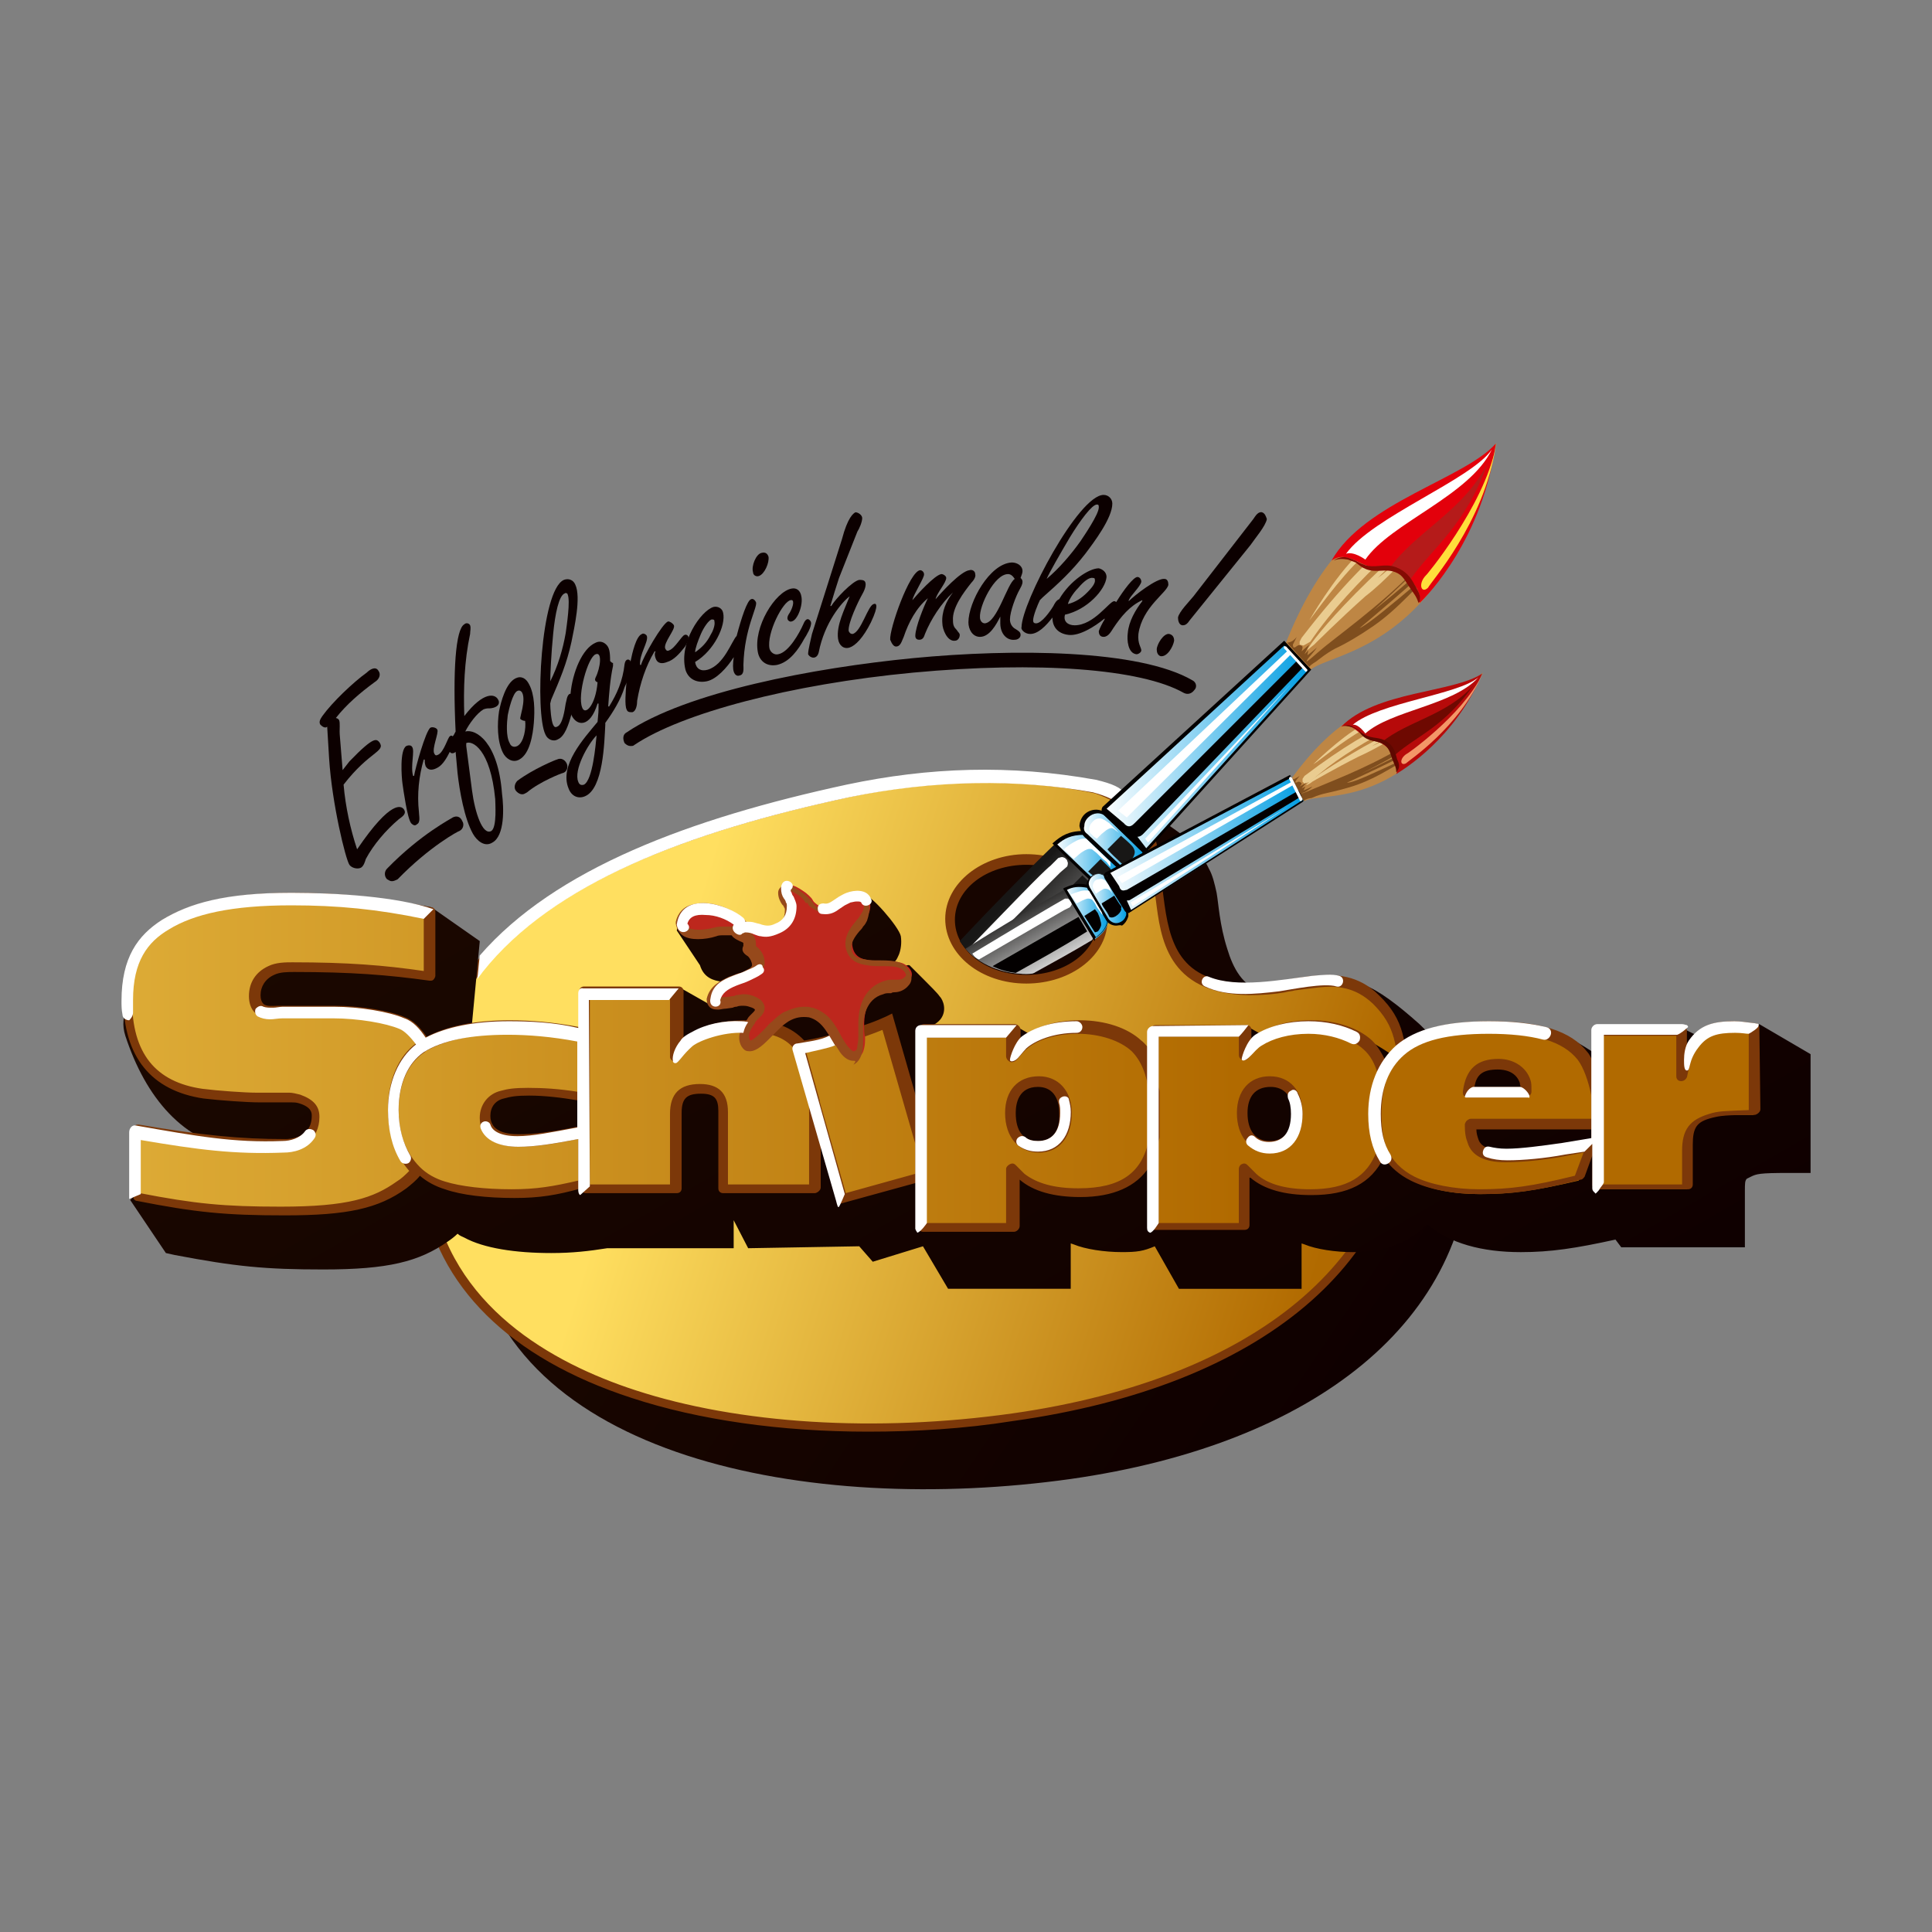 <?xml version="1.0" encoding="utf-8"?>
<!-- Generator: Adobe Illustrator 24.0.1, SVG Export Plug-In . SVG Version: 6.00 Build 0)  -->
<svg version="1.1" xmlns="http://www.w3.org/2000/svg" xmlns:xlink="http://www.w3.org/1999/xlink" x="0px" y="0px"
	 viewBox="0 0 80 80" enable-background="new 0 0 80 80" xml:space="preserve">
<rect x="0" y="0" width="80" height="80" fill="#808080" stroke="none"/>
<g id="Layer_19">
</g>
<g id="Layer_1">
</g>
<g id="Layer_2">
</g>
<g id="Layer_3">
</g>
<g id="Layer_4">
</g>
<g id="Layer_5">
</g>
<g id="Layer_6">
</g>
<g id="Layer_9">
</g>
<g id="Layer_10">
	<rect y="0" fill="none" width="80" height="80"/>
	<g id="Logo1">
		
			<linearGradient id="Palbg_1_" gradientUnits="userSpaceOnUse" x1="1421.63" y1="385.593" x2="1452.656" y2="406.521" gradientTransform="matrix(1 0 0 1 -1397.297 -347.445)">
			<stop  offset="0" style="stop-color:#1B0800"/>
			<stop  offset="1" style="stop-color:#0F0000"/>
		</linearGradient>
		<path id="Palbg" fill="url(#Palbg_1_)" d="M50.377,36.968c-0.08-0.36-0.16-0.72-0.32-1
			c-0.32-0.68-0.84-1.24-1.44-1.64c-1.44-1-2.799-2.199-5.678-2.079
			c-1,0.04-2.039,1-2.959,1.4c-0.92,0.36-1.76,0.72-2.599,0.88
			c-10.877,2.319-19.435,6.638-17.795,16.955c1.4,8.878,13.916,11.277,24.753,9.757
			c10.077-1.44,16.596-6.518,16.596-14.036c-0.12-2-1.04-3.759-2.159-4.799
			c-1.839-1.64-3.039-2.279-3.759-1.24c-0.12,0.16-0.44,0.36-0.96,0.36s-1.4-0.4-1.8-0.48
			c-0.8-0.2-1.2-0.96-1.44-1.76C50.497,38.288,50.457,37.408,50.377,36.968z"/>
		
			<linearGradient id="Pal_1_" gradientUnits="userSpaceOnUse" x1="18.82" y1="1912.765" x2="57.664" y2="1924.817" gradientTransform="matrix(1 0 0 1 0 -1872.85)">
			<stop  offset="0.217" style="stop-color:#FFDF60"/>
			<stop  offset="0.931" style="stop-color:#B16A00"/>
		</linearGradient>
		<path id="Pal" fill="url(#Pal_1_)" d="M41.94,58.682c-10.877,1.56-22.914-0.96-24.273-9.398
			c-1.6-9.917,6.518-14.156,17.435-16.476c3.559-0.76,7.038-0.8,10.197-0.2
			c1.28,0.48,1.919,1.08,2.199,1.839c0.16,0.36,0.24,0.8,0.32,1.24c0.08,0.44,0.08,0.96,0.16,1.48
			c0.2,1.72,0.52,3.719,3.639,3.759c0.52,0,1-0.04,1.48-0.12c0.48-0.08,0.92-0.16,1.36-0.2
			c0.88-0.08,1.679,0,2.439,0.72c1,0.96,1.08,1.8,1.2,3.719C58.175,52.244,51.977,57.243,41.94,58.682z
			 M42.499,40.527c1.76,0,3.159-1.12,3.159-2.479s-1.4-2.479-3.159-2.479c-1.76,0-3.159,1.12-3.159,2.479
			C39.34,39.408,40.74,40.527,42.499,40.527z"/>
		<path id="PalR" fill="#7C3809" d="M35.941,59.282c-3.599,0-6.998-0.48-9.797-1.4
			c-5.039-1.64-8.078-4.639-8.678-8.598c-0.76-4.719,0.6-8.438,4.119-11.277
			c2.879-2.319,7.278-4.119,13.476-5.439c3.479-0.72,6.998-0.8,10.277-0.2h0.04
			c1.24,0.48,1.96,1.08,2.319,1.96c0.16,0.36,0.24,0.76,0.32,1.28c0.04,0.28,0.08,0.52,0.08,0.84
			c0.04,0.2,0.04,0.44,0.08,0.68c0.24,1.919,0.64,3.559,3.439,3.599c0.52,0,1.04-0.04,1.48-0.12
			c0.12-0.04,0.28-0.04,0.4-0.08c0.36-0.04,0.68-0.12,1-0.12c0.8-0.08,1.76-0.04,2.599,0.8
			c1.08,1.04,1.12,1.919,1.24,3.839c0.04,7.198-6.078,12.357-16.396,13.796l-0.04-0.2l0.04,0.2
			C39.94,59.162,37.901,59.282,35.941,59.282z M40.82,32.41c-1.879,0-3.799,0.2-5.678,0.6
			c-6.118,1.32-10.477,3.039-13.316,5.359c-3.399,2.759-4.679,6.318-3.959,10.917
			c0.76,4.799,4.999,7.158,8.438,8.278c4.279,1.4,9.957,1.76,15.636,0.96
			c10.077-1.44,16.036-6.438,16.036-13.396c-0.12-1.879-0.2-2.639-1.12-3.559
			c-0.76-0.72-1.52-0.76-2.279-0.68c-0.32,0.04-0.64,0.08-0.96,0.12c-0.12,0.04-0.28,0.04-0.4,0.08
			c-0.44,0.08-0.96,0.12-1.52,0.12c-3.399-0.08-3.639-2.399-3.839-3.959c-0.04-0.24-0.04-0.44-0.08-0.68
			c-0.04-0.28-0.04-0.56-0.08-0.8c-0.08-0.52-0.16-0.88-0.28-1.2c-0.32-0.76-0.96-1.32-2.079-1.72
			C43.819,32.529,42.339,32.41,40.82,32.41z M42.499,40.727c-1.879,0-3.359-1.2-3.359-2.679
			s1.52-2.679,3.359-2.679c1.879,0,3.359,1.2,3.359,2.679C45.898,39.528,44.379,40.727,42.499,40.727z
			 M42.499,35.809c-1.64,0-2.959,1-2.959,2.279c0,1.28,1.32,2.279,2.959,2.279
			c1.64,0,2.959-1,2.959-2.279C45.459,36.808,44.139,35.809,42.499,35.809z"/>
		<path id="PalGloss" fill="#FFFFFF" d="M19.785,40.367c0-0.04,0.08-0.8,0.08-0.8
			c3.119-3.599,8.718-5.678,15.196-7.078c3.399-0.72,6.758-0.84,10.317-0.2c0.68,0.16,1.04,0.32,1.24,0.6
			c0.12,0.12,0.12,0.24,0.08,0.32c-0.08,0.12-0.12,0.24-0.24,0.16c-0.24-0.2-0.6-0.4-1.2-0.56
			c-3.119-0.56-6.558-0.52-10.077,0.2c-6.718,1.44-12.277,3.559-15.196,7.238c-0.08,0.12-0.16,0.2-0.2,0.28
			C19.745,40.487,19.785,40.407,19.785,40.367z"/>
		
			<linearGradient id="Schipperbg_1_" gradientUnits="userSpaceOnUse" x1="29.081" y1="2426.292" x2="50.343" y2="2463.12" gradientTransform="matrix(1 0 0 1 0 -2398.85)">
			<stop  offset="0" style="stop-color:#1B0800"/>
			<stop  offset="1" style="stop-color:#0F0000"/>
		</linearGradient>
		<path id="Schipperbg" fill="url(#Schipperbg_1_)" d="M32.182,39.488c0.04,0,0.04,0,0.08,0c0.12-0.04,0.24,0,0.36,0.04
			s0.16,0.08,0.24,0.08c0.08,0,0.16,0,0.28-0.08c0.2-0.08,0.32-0.24,0.32-0.48c0-0.04-0.04-0.08-0.08-0.12
			c-0.04-0.08-0.08-0.16-0.12-0.24c-0.04-0.12-0.08-0.24-0.04-0.36c0-0.24,0.2-0.52,0.48-0.56
			c0.2-0.04,0.36,0.04,0.48,0.08c0.24,0.12,0.48,0.28,0.6,0.44c0.08,0.08,0.12,0.12,0.16,0.2
			c0.04,0.04,0.08,0.08,0.12,0.12s0.08,0.04,0.12,0.08c0.04,0,0.08-0.24,0.16-0.48c0.08-0.24,0.16-0.52,0.2-0.56
			c0,0,0.04-0.12,0.08-0.24c0.04-0.12,0.12-0.28,0.2-0.32c0.2-0.08,1.4,1.28,1.48,1.68
			c0.04,0.28,0,0.56-0.08,0.76c-0.04,0.08-0.08,0.2-0.16,0.28c-0.04,0.08-0.12,0.16-0.16,0.24
			c-0.04,0.08-0.08,0.12-0.12,0.2c-0.04,0.04-0.08,0.08-0.08,0.16c-0.04,0.08-0.04,0.12-0.04,0.2c0.04,0,0.08-0.04,0.12-0.08
			c0.08-0.04,0.16-0.12,0.28-0.24c0.2-0.16,0.44-0.36,0.6-0.32c0,0,0.28,0.28,0.56,0.56
			c0.28,0.28,0.6,0.6,0.68,0.72c0.16,0.16,0.32,0.6,0.04,0.96c-0.2,0.24-0.48,0.32-0.68,0.36
			c-0.08,0-0.04,0.2-0.04,0.2c-0.04,0,0.52,0.32,0.52,0.32l0.36,1.24l2.959-1.839l2.159,1.24v0.24
			c0.16-0.08,0.28-0.2,0.44-0.36c0.16-0.16,0.32-0.32,0.52-0.48c0.36-0.32,0.72-0.56,1.12-0.44
			c0.52,0.2,0.96,0.48,1.36,0.76c0.4,0.28,0.72,0.56,1.04,0.76l2.999-1.679l2.119,1.2l0.04,0.24
			c0.16-0.08,0.32-0.2,0.52-0.32c0.2-0.16,0.44-0.28,0.68-0.44c0.48-0.28,0.96-0.44,1.32-0.28
			c0.64,0.32,1.68,0.96,2.319,1.6c0.12,0.12,0.2,0.2,0.28,0.32c0.28-0.28,0.56-0.48,0.92-0.68
			c0.4-0.2,1.12-0.68,1.919-1.04s1.679-0.64,2.359-0.48c0.48,0.12,0.96,0.4,1.48,0.72
			c0.52,0.32,1,0.72,1.44,1.04l2.719-1.76l2.159,1.08v0.12c0.08-0.04,0.16-0.16,0.2-0.32
			c0.04-0.16,0.08-0.32,0.12-0.48c0.08-0.32,0.24-0.64,0.56-0.64l2.119,1.24v4.919h-0.68h-0.24
			c-1.2,0-1.32,0.04-1.56,0.16c-0.08,0.04-0.16,0.08-0.16,0.08c-0.08,0.08-0.08,0.2-0.08,0.52v2.319h-5.119
			l-0.24-0.32c-1.64,0.36-2.679,0.52-3.919,0.52c-1.6,0-2.959-0.36-3.879-1.16
			c-0.72,0.76-1.76,1.16-3.079,1.16c-0.72,0-1.52-0.12-2-0.32l-0.12-0.04v1.879h-5.079l-1-1.76
			c-0.48,0.2-0.72,0.24-1.36,0.24c-0.72,0-1.52-0.12-2-0.32l-0.12-0.04v1.879h-5.079l-1.04-1.76
			l-2.079,0.64l-0.56-0.64l-4.599,0.08l-0.6-1.16v1.16H25.144c-0.76,0.12-1.44,0.2-2.319,0.2
			c-1.48,0-2.799-0.2-3.599-0.64c-0.08-0.04-0.2-0.08-0.28-0.16c-0.12,0.12-0.28,0.24-0.4,0.32
			c-1.2,0.84-2.479,1.16-5.159,1.16c-2.399,0-3.639-0.12-6.158-0.6l-0.36-0.08l-1.48-2.199l1.48-1.4
			l0.52,0.08c2.479,0.44,4.039,0.56,6.038,0.56c0.44,0,0.88-0.2,0.88-0.76c0-0.08,0-0.08-0.04-0.12
			c-0.04-0.04-0.12-0.12-0.32-0.2c-0.08-0.04-0.2-0.04-0.28-0.04s-0.2,0-0.32,0h-1
			c-0.52,0-1.679-0.08-2.359-0.16c-2.399-0.32-3.959-2.199-4.799-4.759c-0.28-0.88,0.2-1.56,0.92-2.119
			c0.36-0.28,0.76-0.52,1.12-0.76c0.4-0.2,0.76-0.4,1.04-0.6
			c1.2-0.72,2.919-1.12,5.439-1.12c0.48,0,0.88-0.08,1.2-0.16s0.6-0.24,0.88-0.36
			c0.56-0.24,1.12-0.4,2.079-0.2l2,1.4l-0.48,5.079c0.88-0.36,2.039-0.56,3.319-0.56
			c0.76,0,1.52,0.08,2.439,0.2l2.999-2.799l1.48,0.84c-0.04-0.08-0.08-0.16-0.04-0.2
			c0.08-0.36,0.48-0.28,0.88-0.16c0.2,0.04,0.44,0.12,0.6,0.16c0.2,0.04,0.36,0.08,0.44,0.04
			c0.2-0.08,0.32-0.12,0.48-0.16c0.12-0.04,0.2-0.08,0.28-0.12c0-0.04-0.04-0.08-0.08-0.08
			c-0.12-0.08-0.2-0.16-0.24-0.2c-0.12-0.12-0.12-0.28-0.08-0.4c-0.08-0.04-0.12-0.08-0.2-0.12
			c-0.08,0-0.2,0-0.32,0c-0.16,0-0.32,0-0.4,0.04c-0.28,0.08-0.68,0.16-1.04,0.12
			c-0.36-0.04-0.76-0.16-0.92-0.68l-0.96-1.44c0.08-0.44,0.6-0.36,1.12-0.24
			c0.28,0.08,0.56,0.2,0.8,0.28s0.48,0.16,0.6,0.16C31.142,38.768,31.742,39.048,32.182,39.488
			c-0.04,0.04-0.04,0.04-0.08,0H32.182z M32.142,39.448c0.04,0,0.04,0.04,0.08,0.04
			C32.182,39.488,32.142,39.448,32.142,39.448L32.142,39.448z"/>
		
			<linearGradient id="Schipper_1_" gradientUnits="userSpaceOnUse" x1="5.225" y1="2442.856" x2="72.635" y2="2442.856" gradientTransform="matrix(1 0 0 1 0 -2398.85)">
			<stop  offset="0" style="stop-color:#DDAB36"/>
			<stop  offset="0.682" style="stop-color:#B16A00"/>
		</linearGradient>
		<path id="Schipper" fill="url(#Schipper_1_)" d="M24.144,45.366c-0.84-0.12-1.64-0.2-2.279-0.2
			c-0.52,0-0.8,0.04-1.08,0.12c-0.44,0.08-0.72,0.48-0.72,0.92c0,0.64,0.52,1,1.4,1
			c0.68,0,1.6-0.12,2.679-0.32V45.366L24.144,45.366z M41.819,46.126c0,0.84,0.44,1.4,1.16,1.4
			c0.72,0,1.12-0.52,1.12-1.4c0-0.8-0.44-1.32-1.12-1.32C42.259,44.806,41.819,45.286,41.819,46.126z
			 M51.417,46.126c0,0.84,0.44,1.4,1.16,1.4c0.72,0,1.12-0.52,1.12-1.4
			c0-0.8-0.44-1.32-1.12-1.32C51.857,44.806,51.417,45.286,51.417,46.126z M65.373,48.885
			c-1.879,0.44-2.839,0.56-4.119,0.56c-1.08,0-2.079-0.2-2.759-0.56c-0.6-0.32-1.04-0.72-1.28-1.28
			c-0.4,1.28-1.32,1.839-2.959,1.839c-1.08,0-1.839-0.24-2.359-0.68c-0.08-0.08-0.2-0.16-0.4-0.4v2.479
			h-3.759l0.04-3.719c-0.28,1.6-1.28,2.279-3.079,2.279c-1.08,0-1.839-0.2-2.359-0.64
			c-0.08-0.08-0.2-0.16-0.4-0.4v2.439h-3.759v-2.119l-3.279,0.96l-1.16-4.079v3.679h-3.759v-3.199
			c0-0.68-0.28-0.96-0.96-0.96c-0.72,0-1.04,0.32-1.04,1.04v3.119h-3.759v-0.24
			c-1,0.32-1.919,0.44-2.999,0.44c-1.12,0-2.159-0.12-2.799-0.36c-0.44-0.16-0.8-0.36-1.12-0.64
			c-0.2,0.24-0.44,0.48-0.68,0.64c-1.08,0.76-2.239,1.08-4.919,1.08c-2.359,0-3.559-0.12-6.078-0.6
			v-2.719c2.519,0.44,4.079,0.56,6.158,0.56c0.56,0,1.32-0.28,1.32-1.2c0-0.24-0.08-0.52-0.64-0.72
			c-0.16-0.04-0.28-0.08-0.4-0.08c-0.08,0-0.2,0-0.32,0h-1c-0.52,0-1.64-0.08-2.279-0.16
			c-2.119-0.28-3.119-1.68-3.119-3.879c0-1.72,0.64-2.559,1.6-3.159c1.08-0.68,2.719-1.04,5.239-1.04
			c1.919,0,3.759,0.2,5.678,0.6v2.679c-1.8-0.28-3.319-0.4-5.638-0.4c-0.28,0-0.64,0-0.92,0.16
			c-0.4,0.16-0.68,0.56-0.68,1s0.2,0.6,0.44,0.64c0.12,0.04,0.24,0.04,0.4,0
			c0.12,0,0.24-0.04,0.36-0.04h1.96c1.04,0,2.239,0.2,2.839,0.48c0.32,0.12,0.64,0.48,0.88,0.92
			c0.8-0.48,2-0.72,3.519-0.72c0.88,0,2.039,0.12,3.119,0.32v-1.72h3.759v2.639
			c0.28-0.36,0.36-0.44,0.52-0.6c0.52-0.44,1.28-0.64,2.359-0.64c1.08,0,1.879,0.28,2.319,0.84
			c0.48-0.08,0.92-0.16,1.76-0.4c0.88-0.24,1.28-0.4,1.76-0.64l1.48,5.119v-4.759h3.759v1
			l0.28-0.36c0.48-0.52,1.36-0.84,2.399-0.84c1,0,1.879,0.28,2.399,0.76
			c0.4,0.36,0.64,0.88,0.76,1.56v-2.159h3.759v1l0.28-0.36c0.48-0.52,1.36-0.84,2.399-0.84
			c1,0,1.879,0.28,2.399,0.76c0.32,0.32,0.52,0.72,0.68,1.2c0.16-0.4,0.44-0.76,0.76-1.04
			c0.72-0.64,1.879-0.92,3.679-0.92c2,0,3.199,0.36,3.839,1.2c0.28,0.36,0.52,1,0.6,1.68
			v-2.679h3.519v1.919c0.24-1,0.28-1.12,0.56-1.48c0.36-0.48,0.76-0.6,1.64-0.6
			c0.28,0,0.44,0,0.8,0.08v3.639c-1.24,0-1.48,0-1.8,0.12c-0.72,0.2-0.96,0.52-0.96,1.32v1.64h-3.759
			v-2.759h-5.199c0,0.32,0.04,0.52,0.08,0.72c0.12,0.44,0.6,0.64,1.32,0.64c0.64,0,1.52-0.08,2.359-0.24
			l1.2-0.2L65.373,48.885z M63.134,44.806c-0.12-0.44-0.56-0.72-1.12-0.72
			c-0.8,0-1.16,0.36-1.28,1.16h2.439C63.174,44.966,63.134,44.886,63.134,44.806z"/>
		<g id="SchipperR">
			<g>
				<path id="SchipperR4_8_" fill="#7C3809" d="M43.019,44.566c-0.88,0-1.4,0.6-1.4,1.52
					c0,1,0.56,1.64,1.4,1.64s1.36-0.64,1.36-1.64C44.379,45.166,43.819,44.566,43.019,44.566z
					 M42.979,47.246c-0.6,0-0.92-0.4-0.92-1.16c0-0.4,0.12-1.08,0.92-1.08
					c0.56,0,0.88,0.4,0.88,1.08C43.899,46.846,43.579,47.246,42.979,47.246z"/>
				<path id="SchipperR3_8_" fill="#7C3809" d="M52.577,44.566c-0.84,0-1.36,0.6-1.36,1.52
					c0,0.96,0.52,1.6,1.36,1.6c0.84,0,1.36-0.6,1.36-1.6C53.936,45.166,53.416,44.566,52.577,44.566z
					 M52.577,47.246c-0.6,0-0.92-0.44-0.92-1.16c0-0.68,0.32-1.08,0.96-1.08
					c0.56,0,0.92,0.4,0.92,1.08C53.496,46.846,53.176,47.246,52.577,47.246z"/>
				<path id="SchipperR2_8_" fill="#7C3809" d="M63.174,45.446c0.04,0,0.12-0.04,0.16-0.08c0.04-0.04,0.08-0.08,0.08-0.16
					c0-0.28,0-0.36-0.04-0.48l0,0c-0.16-0.52-0.68-0.88-1.32-0.88c-0.88,0-1.36,0.4-1.48,1.36
					c0,0.08,0,0.12,0.04,0.16s0.12,0.08,0.16,0.08H63.174L63.174,45.446z M62.014,44.286c0.48,0,0.8,0.2,0.92,0.56
					c0,0.04,0,0.08,0.04,0.16h-1.919C61.134,44.486,61.414,44.286,62.014,44.286z"/>
				<path id="SchipperR1_8_" fill="#7C3809" d="M72.851,42.567c0-0.12-0.08-0.2-0.2-0.2
					c-0.4-0.04-0.56-0.08-0.84-0.08c-0.92,0-1.4,0.2-1.8,0.72c-0.08,0.08-0.12,0.16-0.16,0.24v-0.56
					c0-0.12-0.08-0.2-0.2-0.2H66.133c-0.12,0-0.2,0.08-0.2,0.2v1.2c-0.08-0.12-0.12-0.24-0.2-0.32
					c-0.68-0.88-1.96-1.28-3.999-1.28c-1.839,0-3.039,0.32-3.799,0.96c-0.24,0.2-0.4,0.44-0.56,0.68
					c-0.16-0.32-0.32-0.6-0.56-0.84c-0.56-0.52-1.48-0.84-2.519-0.84c-1.04,0-1.919,0.28-2.479,0.8
					v-0.4c0-0.12-0.08-0.2-0.2-0.2h-3.759c-0.12,0-0.2,0.08-0.2,0.2v0.92
					c-0.12-0.2-0.24-0.36-0.4-0.48c-0.56-0.52-1.48-0.84-2.559-0.84c-1,0-1.879,0.28-2.439,0.76
					v-0.36c0-0.12-0.12-0.24-0.24-0.24h-3.759c-0.12,0-0.24,0.12-0.24,0.24v3.079l-1.08-3.759l-0.24,0.12
					c-0.44,0.2-0.84,0.36-1.72,0.6c-0.8,0.24-1.24,0.32-1.679,0.4
					c-0.52-0.56-1.24-0.84-2.319-0.84c-1.16,0-1.919,0.2-2.519,0.68c-0.08,0.04-0.12,0.12-0.16,0.16v-2.039
					c0-0.12-0.08-0.2-0.2-0.2h-3.919c-0.12,0-0.2,0.08-0.2,0.2v1.48
					c-1.04-0.2-2-0.28-2.879-0.28c-1.44,0-2.599,0.24-3.439,0.68
					c-0.28-0.4-0.56-0.68-0.88-0.8c-0.64-0.28-1.879-0.48-2.919-0.48h-2.119c-0.08,0-0.16,0-0.24,0
					c-0.2,0-0.48,0.04-0.6-0.08c-0.08-0.08-0.12-0.2-0.12-0.36c0-0.36,0.2-0.68,0.56-0.84
					c0.24-0.12,0.56-0.12,0.84-0.12c2.359,0,3.879,0.12,5.598,0.36c0.08,0,0.12,0,0.16-0.04
					c0.04-0.04,0.08-0.12,0.08-0.16v-2.639c0-0.12-0.08-0.2-0.16-0.2c-1.96-0.4-3.759-0.6-5.718-0.6
					c-2.399,0-4.159,0.36-5.359,1.08c-1.16,0.72-1.679,1.76-1.679,3.319c0,2.399,1.16,3.799,3.319,4.119
					c0.68,0.08,1.8,0.16,2.319,0.16h1c0.16,0,0.24,0,0.32,0c0.08,0,0.2,0,0.32,0.04
					c0.52,0.16,0.52,0.4,0.52,0.52c0,0.92-0.92,0.96-1.08,0.96c-1.919,0-3.479-0.16-6.078-0.6
					c-0.08,0-0.12,0-0.16,0.04c-0.04,0.04-0.08,0.12-0.08,0.16v2.759c0,0.12,0.08,0.2,0.16,0.2
					c2.439,0.48,3.679,0.6,6.118,0.6c2.599,0,3.879-0.28,5.039-1.12c0.2-0.16,0.4-0.32,0.56-0.52
					c0.28,0.24,0.64,0.44,1.04,0.56c0.68,0.24,1.72,0.36,2.879,0.36c1.04,0,1.76-0.12,2.759-0.4l0,0
					c0,0.12,0.08,0.2,0.2,0.2h3.759c0.12,0,0.2-0.08,0.2-0.2v-3.119c0-0.6,0.2-0.8,0.8-0.8
					c0.56,0,0.72,0.2,0.72,0.72v3.199c0,0.12,0.08,0.2,0.2,0.2h3.799c0.04,0,0.12-0.04,0.16-0.08
					c0.04-0.04,0.08-0.08,0.08-0.16v-2.079l0.8,2.759l3.199-0.88v1.8c0,0.12,0.12,0.24,0.24,0.24h3.759
					c0.12,0,0.24-0.12,0.24-0.24v-1.919l0,0c0.56,0.48,1.4,0.72,2.519,0.72
					c1.36,0,2.319-0.44,2.839-1.24v2.399c0,0.12,0.08,0.2,0.2,0.2h3.759c0.12,0,0.2-0.08,0.2-0.2
					v-1.96l0,0h0.04c0.56,0.48,1.4,0.72,2.519,0.72c1.52,0,2.479-0.48,2.999-1.56
					c0.28,0.4,0.64,0.72,1.12,0.96c0.72,0.36,1.72,0.56,2.879,0.56c1.32,0,2.279-0.12,4.159-0.6
					c0.08,0,0.12-0.08,0.16-0.12l0.32-0.88v1.2c0,0.12,0.08,0.2,0.2,0.2h3.759c0.12,0,0.2-0.08,0.2-0.2
					v-1.64c0-0.72,0.16-0.96,0.8-1.12c0.32-0.08,0.52-0.12,1.76-0.12c0.04,0,0.12-0.04,0.16-0.08
					c0.04-0.04,0.08-0.08,0.08-0.16L72.851,42.567z M16.426,48.925c-0.96,0.68-2,1.04-4.799,1.04
					c-2.359,0-3.559-0.12-5.838-0.56v-2.319c2.479,0.44,3.999,0.56,5.918,0.56c0.76,0,1.52-0.44,1.52-1.4
					c0-0.44-0.24-0.72-0.8-0.92c-0.16-0.04-0.32-0.08-0.44-0.08c-0.08,0-0.2,0-0.36,0h-1
					c-0.48,0-1.6-0.08-2.239-0.16c-1.96-0.28-2.919-1.48-2.919-3.679c0-1.44,0.44-2.319,1.48-2.959
					c1.12-0.68,2.799-1,5.119-1c1.879,0,3.599,0.16,5.479,0.56v2.199
					c-1.64-0.24-3.159-0.36-5.439-0.36c-0.28,0-0.68,0-1,0.16c-0.52,0.24-0.8,0.68-0.8,1.24
					c0,0.28,0.08,0.52,0.24,0.68c0.28,0.24,0.68,0.2,0.96,0.2c0.08,0,0.16,0,0.2,0h2.079
					c1,0,2.159,0.2,2.759,0.44c0.24,0.08,0.44,0.32,0.68,0.64c-0.72,0.52-1.16,1.52-1.16,2.719
					c0,1.08,0.32,1.919,0.88,2.559C16.786,48.645,16.626,48.805,16.426,48.925z M21.185,49.245
					c-1.12,0-2.119-0.12-2.759-0.32c-0.4-0.12-0.76-0.32-1.04-0.6l0,0l0,0
					c-0.56-0.56-0.88-1.36-0.88-2.359c0-1.08,0.4-1.96,1.08-2.399l0.04-0.04l0,0l0,0
					c0.76-0.44,1.96-0.72,3.399-0.72c0.88,0,1.839,0.08,2.879,0.28v2.119c-0.76-0.12-1.4-0.16-2.039-0.16
					c-0.56,0-0.84,0.04-1.12,0.12c-0.52,0.12-0.88,0.56-0.88,1.12c0,0.76,0.6,1.2,1.6,1.2
					c0.72,0,1.48-0.12,2.479-0.32v1.72C22.905,49.125,22.225,49.245,21.185,49.245z M21.465,46.966
					c-0.52,0-1.16-0.12-1.16-0.76c0-0.36,0.2-0.64,0.56-0.72c0.28-0.08,0.52-0.12,1.04-0.12
					c0.64,0,1.32,0.08,2.039,0.2v1.08C22.785,46.886,22.105,46.966,21.465,46.966z M33.502,49.045h-3.359v-2.999
					c0-0.8-0.4-1.16-1.16-1.16c-0.84,0-1.24,0.4-1.24,1.24v2.919h-3.319v-6.238v-0.16l0,0v-1.32h3.319
					v2.439c0,0.08,0.08,0.16,0.16,0.2s0.2,0,0.24-0.08c0.24-0.36,0.32-0.4,0.48-0.56
					c0.48-0.4,1.2-0.6,2.239-0.6c0.96,0,1.6,0.2,2,0.68l0.64,2.239V49.045z M35.021,49.405
					l-1.08-3.799l0,0c0-0.04,0-0.04,0-0.04l-0.56-2c0.44-0.08,0.84-0.16,1.6-0.4
					c0.76-0.2,1.16-0.36,1.56-0.52l1.36,4.719v1.24L35.021,49.405z M44.659,49.205
					c-1,0-1.72-0.2-2.239-0.6l0,0c-0.08-0.08-0.16-0.16-0.36-0.36c-0.08-0.08-0.16-0.08-0.24-0.04
					c-0.08,0.04-0.16,0.12-0.16,0.2v2.239h-3.319v-7.678h3.319v0.76c0,0.12,0.08,0.2,0.16,0.24
					c0.08,0.04,0.2,0,0.28-0.08l0.28-0.32c0.44-0.48,1.28-0.76,2.239-0.76
					c0.92,0,1.76,0.28,2.239,0.72c0.4,0.4,0.64,1,0.72,1.76c0,0,0,0.2,0,0.44v1.44
					C47.298,48.565,46.418,49.205,44.659,49.205z M54.256,49.245c-1,0-1.76-0.2-2.239-0.64l0,0
					c-0.08-0.08-0.16-0.16-0.36-0.36c-0.08-0.08-0.16-0.08-0.24-0.04c-0.08,0.04-0.12,0.12-0.12,0.2v2.239h-3.319
					v-3.359c0-0.08,0.04-0.12,0.04-0.2v-0.04c0-0.32,0-1.839,0-1.839c0-0.08-0.04-0.16-0.04-0.2v-2.079h3.319v0.76
					c0,0.08,0.04,0.16,0.16,0.2c0.08,0.04,0.2,0,0.24-0.08l0.28-0.32c0.44-0.48,1.28-0.76,2.239-0.76
					c0.92,0,1.76,0.28,2.239,0.72c0.28,0.24,0.48,0.6,0.6,1.04c-0.04,0.12-0.08,0.28-0.12,0.4
					c-0.12,0.36-0.2,0.76-0.2,1.2c0,0.6,0.08,1.12,0.28,1.56C56.615,48.725,55.776,49.245,54.256,49.245z
					 M65.213,48.685c-1.8,0.44-2.679,0.56-3.959,0.56c-1.04,0-2.039-0.2-2.679-0.52
					c-0.56-0.28-0.92-0.68-1.16-1.16v-0.04c-0.24-0.56-0.28-1.76-0.08-2.559c0.04-0.08,0.04-0.12,0.04-0.2
					c0-0.04,0.04-0.08,0.04-0.08c0.16-0.4,0.4-0.76,0.72-1.04c0.68-0.6,1.839-0.88,3.519-0.88
					c1.919,0,3.079,0.36,3.679,1.12c0.24,0.32,0.44,0.88,0.56,1.48v0.6c0,0.12,0,0.24,0,0.36h-4.999
					c-0.04,0-0.12,0.04-0.16,0.08c-0.04,0.04-0.08,0.12-0.08,0.16c0,0.36,0.04,0.56,0.12,0.76
					c0.16,0.52,0.68,0.8,1.56,0.8c0.64,0,1.52-0.08,2.399-0.24l0.84-0.16L65.213,48.685z M65.893,47.206
					l-1.24,0.2c-0.84,0.12-1.72,0.24-2.319,0.24c-0.96,0-1.08-0.36-1.12-0.48
					c-0.04-0.12-0.08-0.24-0.08-0.4h4.759L65.893,47.206L65.893,47.206z M70.772,46.126
					c-0.8,0.24-1.12,0.64-1.12,1.52v1.4h-3.319v-3.119v-0.04c0-0.24,0-0.44,0-0.56c0,0,0,0,0-0.04l0,0
					v-2.399h3.079v1.679c0,0.12,0.08,0.2,0.2,0.2s0.2-0.08,0.24-0.16c0.2-0.96,0.28-1.04,0.52-1.4
					c0.32-0.4,0.68-0.52,1.44-0.52c0.2,0,0.36,0,0.6,0.04v3.239
					C71.412,46.006,71.132,46.006,70.772,46.126z"/>
			</g>
		</g>
		<path id="Fleck" fill="#BD271D" d="M32.582,42.127c-0.16,0.08-0.28,0.2-0.4,0.32
			c-0.12,0.12-0.28,0.28-0.4,0.4c-0.24,0.24-0.64,0.64-0.8,0.32c-0.16-0.32,0.04-0.64,0.24-0.92
			c0.04-0.04,0.08-0.08,0.12-0.12l0.12-0.12c0.08-0.08,0.12-0.16,0.16-0.28c0-0.08-0.04-0.12-0.08-0.16
			c-0.04,0-0.04-0.04-0.08-0.04l-0.08-0.04c-0.16-0.08-0.28-0.08-0.44-0.08s-0.28,0.04-0.44,0.08l-0.28,0.04
			c-0.08,0-0.2,0.04-0.28,0.04c-0.16,0-0.32-0.04-0.28-0.24c0.08-0.44,0.44-0.6,0.84-0.76
			c0.16-0.08,0.32-0.12,0.48-0.16c0.16-0.04,0.28-0.12,0.44-0.24c0.24-0.16,0.16-0.6-0.12-0.8
			c-0.16-0.12-0.16-0.16-0.16-0.2c0.04-0.04,0.04-0.08,0.04-0.08c0-0.04,0-0.12-0.04-0.2c0-0.04-0.04-0.04-0.08-0.08
			c-0.04-0.04-0.12-0.08-0.16-0.12c-0.12-0.08-0.24-0.16-0.28-0.24c-0.04-0.12,0-0.12,0.08-0.12s0.16,0.04,0.24,0.04
			c0.16,0,0.32,0.04,0.4,0.08c0.12,0.04,0.2,0.08,0.28,0.08c0.16,0.04,0.32,0.04,0.64-0.08
			c0.4-0.16,0.6-0.48,0.6-0.92c0-0.08,0-0.12-0.04-0.2c-0.04-0.04-0.04-0.12-0.08-0.16
			c-0.08-0.12-0.12-0.2-0.12-0.36c0-0.2,0.2-0.16,0.36-0.08s0.4,0.24,0.52,0.36
			c0.08,0.08,0.12,0.12,0.16,0.2c0.04,0.08,0.12,0.12,0.16,0.16c0.12,0.08,0.24,0.16,0.4,0.2
			c0.24,0.04,0.4-0.04,0.52-0.16l0.24-0.16c0.08-0.04,0.16-0.12,0.28-0.16c0.28-0.12,0.68-0.12,0.76,0.2
			c0.04,0.2,0,0.36-0.08,0.52c-0.04,0.08-0.08,0.16-0.12,0.2c-0.04,0.08-0.12,0.12-0.16,0.2
			c-0.2,0.28-0.44,0.56-0.36,0.92c0.08,0.4,0.36,0.52,0.72,0.56c0.36,0.04,0.8,0,1.2,0.08
			c0.32,0.04,0.68,0.4,0.48,0.68c-0.12,0.16-0.28,0.2-0.44,0.24c-0.08,0-0.16,0-0.24,0.04
			c-0.08,0-0.16,0.04-0.28,0.04c-0.68,0.2-0.96,0.84-0.96,1.6c0,0.2,0,0.36,0.04,0.48
			c0,0.16,0,0.32-0.04,0.48s-0.08,0.28-0.24,0.36c-0.2,0.08-0.4-0.12-0.52-0.28
			c-0.24-0.32-0.36-0.64-0.56-0.92c-0.2-0.28-0.4-0.48-0.8-0.6
			C33.182,41.847,32.902,41.927,32.582,42.127z"/>
		<path id="Drop" fill="#BD271D" d="M30.663,38.488c-0.08,0.04-0.16,0.04-0.28,0.04c-0.12,0-0.24,0-0.4,0.04
			c-0.12,0-0.28,0.04-0.36,0.04c-0.52,0.12-1.36,0.24-1.44-0.36c0.2-1,1.919-0.68,2.559,0.08
			C30.782,38.408,30.742,38.448,30.663,38.488z"/>
		<path id="FleckR" fill="#96491B" d="M35.341,43.926c-0.16,0-0.36-0.08-0.56-0.36
			c-0.12-0.2-0.24-0.36-0.36-0.56c-0.08-0.12-0.16-0.24-0.24-0.36c-0.2-0.28-0.4-0.44-0.68-0.52
			c-0.32-0.04-0.56,0-0.84,0.16l0,0c-0.12,0.08-0.24,0.16-0.4,0.32c-0.08,0.08-0.16,0.16-0.28,0.28
			c-0.04,0.04-0.08,0.08-0.16,0.16c-0.28,0.28-0.56,0.52-0.84,0.48c-0.12,0-0.2-0.08-0.28-0.2
			c-0.24-0.44,0.04-0.84,0.24-1.12c0.04-0.08,0.08-0.12,0.12-0.16l0.12-0.12c0.04-0.04,0.08-0.08,0.08-0.12l-0.04-0.04
			l-0.08-0.04c-0.12-0.04-0.2-0.08-0.36-0.08c-0.08,0-0.2,0-0.28,0.04c-0.04,0-0.08,0-0.16,0.04l-0.28,0.04
			c-0.12,0-0.24,0.04-0.32,0.04c-0.2,0-0.32-0.04-0.4-0.16c-0.04-0.04-0.08-0.16-0.08-0.28
			c0.12-0.56,0.6-0.76,0.92-0.92c0.12-0.04,0.24-0.08,0.32-0.12c0.04,0,0.08-0.04,0.16-0.04
			c0.12-0.04,0.24-0.12,0.4-0.2c0.04-0.04,0.08-0.08,0.08-0.12c0-0.12-0.08-0.28-0.16-0.36
			c-0.12-0.08-0.32-0.2-0.2-0.44c0-0.04,0-0.04,0-0.04s0-0.04,0-0.08l0,0c-0.04-0.04-0.08-0.04-0.16-0.08l0,0
			c-0.16-0.08-0.32-0.16-0.36-0.32c-0.04-0.16-0.04-0.24,0.04-0.28c0.04-0.04,0.12-0.12,0.28-0.08
			c0.04,0,0.08,0,0.12,0.04c0.04,0,0.08,0.04,0.12,0.04c0.16,0,0.32,0.04,0.44,0.08c0.04,0,0.12,0.04,0.16,0.04
			c0.04,0,0.08,0.04,0.12,0.04c0.12,0.04,0.2,0.04,0.48-0.08c0.32-0.16,0.48-0.4,0.48-0.76c0-0.04,0-0.08-0.04-0.12
			c0-0.04-0.04-0.08-0.08-0.12c-0.08-0.12-0.16-0.28-0.16-0.48c0-0.16,0.12-0.24,0.16-0.28
			c0.12-0.08,0.28-0.04,0.48,0.04c0.2,0.12,0.44,0.28,0.56,0.4c0.04,0.04,0.12,0.12,0.16,0.16l0.04,0.04
			c0.04,0.04,0.08,0.12,0.12,0.16c0.08,0.08,0.16,0.12,0.28,0.12c0.16,0,0.28-0.04,0.4-0.12l0.24-0.16
			c0.08-0.04,0.2-0.12,0.32-0.16c0.2-0.08,0.52-0.12,0.76,0c0.12,0.08,0.2,0.2,0.24,0.32
			c0.04,0.2,0,0.4-0.08,0.64c-0.04,0.08-0.08,0.16-0.16,0.24c-0.04,0.08-0.12,0.16-0.16,0.2
			c-0.2,0.24-0.36,0.48-0.32,0.76c0.04,0.24,0.2,0.36,0.56,0.4c0.16,0.04,0.36,0.04,0.56,0.04
			s0.44,0,0.68,0.04c0.28,0.04,0.56,0.24,0.64,0.52c0.08,0.16,0.04,0.36-0.08,0.48
			c-0.16,0.2-0.4,0.28-0.56,0.28c-0.04,0-0.12,0-0.16,0.04h-0.08c-0.08,0-0.16,0-0.24,0.04
			c-0.76,0.2-0.84,1.04-0.84,1.4c0,0.12,0,0.24,0,0.36c0,0.04,0,0.08,0,0.12c0,0.16,0,0.32-0.04,0.52
			c-0.04,0.16-0.12,0.4-0.36,0.52C35.461,43.926,35.421,43.926,35.341,43.926z M33.302,41.687
			c0.12,0,0.2,0,0.32,0.04h0.04c0.48,0.16,0.72,0.44,0.88,0.68c0.08,0.12,0.16,0.24,0.24,0.4
			c0.08,0.16,0.2,0.36,0.32,0.52c0.08,0.08,0.2,0.24,0.28,0.2c0.08-0.04,0.12-0.08,0.12-0.24
			c0.04-0.16,0.04-0.32,0.04-0.44c0-0.04,0-0.08,0-0.12c0-0.12,0-0.24,0-0.36c0-0.92,0.4-1.56,1.12-1.76
			c0.12-0.04,0.2-0.04,0.28-0.04h0.08c0.04,0,0.12,0,0.16,0c0.12,0,0.24-0.04,0.32-0.16c0,0,0.04-0.04,0-0.08
			c-0.04-0.12-0.2-0.24-0.36-0.28c-0.2-0.04-0.4-0.04-0.64-0.04c-0.2,0-0.4,0-0.6-0.04
			c-0.32-0.04-0.76-0.16-0.88-0.72c-0.08-0.44,0.16-0.8,0.4-1.08c0.04-0.08,0.12-0.12,0.16-0.2
			s0.08-0.12,0.12-0.2c0.08-0.12,0.08-0.24,0.04-0.4c0-0.04-0.04-0.04-0.04-0.08c-0.08-0.04-0.28-0.04-0.44,0.04
			c-0.08,0.04-0.16,0.08-0.24,0.12l-0.24,0.16c-0.16,0.12-0.36,0.24-0.68,0.2c-0.24-0.04-0.4-0.16-0.52-0.24
			c-0.08-0.04-0.12-0.12-0.16-0.2l-0.04,0.04c-0.04-0.04-0.08-0.12-0.12-0.16c-0.08-0.12-0.28-0.24-0.44-0.32
			c-0.04,0-0.08-0.04-0.08-0.04c0,0.08,0.04,0.12,0.08,0.2c0.04,0.04,0.08,0.12,0.08,0.2c0.04,0.08,0.04,0.16,0.04,0.28
			c0,0.52-0.24,0.88-0.72,1.08c-0.36,0.16-0.56,0.16-0.76,0.08c-0.04,0-0.08-0.04-0.12-0.04s-0.08-0.04-0.12-0.04
			c-0.04,0-0.08-0.04-0.16-0.04l0.04,0.04c0.08,0.04,0.12,0.12,0.16,0.2c0.04,0.12,0.04,0.2,0.04,0.28v0.04l0.04,0.04
			c0.2,0.16,0.32,0.4,0.32,0.64c0,0.2-0.08,0.36-0.24,0.44c-0.2,0.12-0.36,0.2-0.48,0.24
			c-0.04,0-0.12,0.04-0.16,0.04c-0.08,0.04-0.2,0.08-0.32,0.12c-0.36,0.16-0.64,0.28-0.72,0.6c0,0,0.04,0,0.08,0
			c0.08,0,0.16,0,0.24,0l0.28-0.04c0.04,0,0.08,0,0.12-0.04c0.12,0,0.24-0.04,0.32-0.04c0.2,0,0.36,0.04,0.52,0.12
			l0.08,0.04c0.04,0.04,0.08,0.04,0.12,0.08c0.12,0.12,0.16,0.24,0.16,0.32c0,0.2-0.12,0.32-0.2,0.4l-0.12,0.12
			c-0.04,0.04-0.08,0.08-0.08,0.12c-0.2,0.28-0.32,0.48-0.2,0.72l0,0c0.04,0,0.16-0.04,0.48-0.36
			c0.04-0.04,0.08-0.08,0.16-0.16c0.08-0.08,0.16-0.2,0.28-0.28c0.16-0.16,0.32-0.28,0.44-0.36
			C32.782,41.767,33.022,41.687,33.302,41.687z M30.942,38.968L30.942,38.968L30.942,38.968z"/>
		<path id="DropR" fill="#96491B" d="M28.903,38.888c-0.24,0-0.48-0.04-0.64-0.16s-0.24-0.28-0.28-0.48v-0.04v-0.04
			c0.08-0.36,0.32-0.64,0.72-0.72c0.68-0.2,1.68,0.16,2.199,0.72v0.04v0.04c0.04,0.08,0.04,0.16,0,0.24
			c-0.04,0.04-0.08,0.12-0.2,0.16l0,0c-0.08,0.04-0.2,0.04-0.36,0.08c-0.08,0-0.16,0-0.2,0c-0.04,0-0.12,0-0.16,0
			c-0.12,0-0.24,0-0.32,0.04C29.423,38.848,29.143,38.888,28.903,38.888z M28.383,38.248c0,0.08,0.04,0.12,0.12,0.16
			c0.16,0.12,0.6,0.12,1.08,0c0.12-0.04,0.28-0.04,0.4-0.04c0.08,0,0.12,0,0.2,0c0.08,0,0.16,0,0.2,0s0.08,0,0.12,0
			c-0.44-0.4-1.2-0.6-1.679-0.48C28.583,37.888,28.423,38.048,28.383,38.248z"/>
		<g id="Pinsel">
			
				<linearGradient id="SVGID_1_" gradientUnits="userSpaceOnUse" x1="47.26" y1="2441.055" x2="41.865" y2="2436.024" gradientTransform="matrix(1 0 0 1 0 -2398.85)">
				<stop  offset="0" style="stop-color:#FFFFFF"/>
				<stop  offset="1" style="stop-color:#181716"/>
			</linearGradient>
			<path fill="url(#SVGID_1_)" d="M42.499,40.327c0.12,0,0.2,0,0.32-0.04c1.08-1,2.119-2.039,3.159-3.119
				l-2.319-2.199c-1.36,1.32-2.639,2.639-3.919,3.999C40.26,39.768,41.3,40.327,42.499,40.327z"/>
			<path fill="#FFFFFF" d="M40.38,39.648l3.519-3.519l0.28-0.24c0.04-0.04,0.04-0.16,0.04-0.16l-0.04-0.12l-0.08-0.08
				c0,0-0.08-0.04-0.12-0.04c-0.04,0-0.16,0.04-0.16,0.04l-0.32,0.32c-0.32,0.24-1.919,1.919-3.439,3.479
				C40.14,39.448,40.26,39.568,40.38,39.648z"/>
			<path fill="#181716" d="M42.099,40.287c1.08-1.04,2.159-2.079,3.399-3.399l-0.68-0.64l-3.759,3.759
				C41.38,40.167,41.739,40.248,42.099,40.287z"/>
			<path fill="#8B8B8A" d="M42.499,40.327c0.04,0,0.04,0,0.04,0l2.359-1.36l0.08-0.08l0.08-0.08l-2.759,1.52
				C42.419,40.327,42.459,40.327,42.499,40.327z"/>
			
				<linearGradient id="SVGID_2_" gradientUnits="userSpaceOnUse" x1="43.558" y1="2439.613" x2="41.815" y2="2436.428" gradientTransform="matrix(1 0 0 1 0 -2398.85)">
				<stop  offset="0" style="stop-color:#FFFFFF"/>
				<stop  offset="1" style="stop-color:#181716"/>
			</linearGradient>
			<path fill="url(#SVGID_2_)" d="M42.499,40.327c0.12,0,0.24,0,0.32-0.04c0.8-0.44,1.6-0.88,2.399-1.36
				c0.04-0.04,0.04-0.08,0.04-0.12l-1.2-1.96c-1.4,0.8-2.759,1.6-4.079,2.439
				C40.54,39.928,41.46,40.327,42.499,40.327z"/>
			<path fill="#FFFFFF" d="M40.54,39.728l3.519-2.039l0.24-0.12c0,0,0.04-0.04,0.08-0.12c0-0.08-0.08-0.2-0.16-0.24
				c-0.04,0-0.12,0-0.12,0c-0.44,0.24-2.319,1.36-3.839,2.279C40.34,39.608,40.42,39.688,40.54,39.728z"/>
			<path fill="#030000" d="M42.059,40.287c0.92-0.52,1.879-1.04,2.959-1.72l-0.36-0.6l-3.559,2.039
				C41.42,40.167,41.739,40.248,42.059,40.287z"/>
			<g id="GruenB">
				<g id="GruenH">
					<path id="GruenH5" fill="#BE8644" d="M61.414,27.851c-2.239,1.879-4.519-0.28-7.918,4.359l0.52,0.96
						C54.816,32.73,58.215,33.729,61.414,27.851z"/>
					<path id="GruenH4" fill="#EACC90" d="M60.814,28.451c-2.439,1.24-3.519,1.2-6.798,3.679l-0.08,0.12v0.12l0.08,0.08
						l0.24-0.08C56.056,30.73,58.455,29.77,60.814,28.451z"/>
					<path id="GruenH3" fill="#EACC90" d="M59.735,29.25c0,0-1.919,0.92-3.279,1.68
						c-1.32,0.76-2.079,1.28-2.279,1.48c-0.24,0.2,0.08,0.04,0.16-0.04c0,0,0.96-0.56,1.919-1.04
						c0.72-0.32,1.64-0.88,2.279-1.28c-0.36,0.12-1.4,0.72-1.72,0.84L59.735,29.25z"/>
					<path id="GruenH2" fill="#7F4E1E" d="M60.694,28.89c0,0-1.32,1.24-2.759,2.119
						c-1.44,0.84-2.959,1.4-3.599,1.679c-0.64,0.28-0.4,0.12-0.32,0.12c0,0,0.28-0.16,0.32-0.24
						c0,0-0.24,0.12-0.36,0.16l0.08-0.16l-0.16,0.08l0.2-0.24l-0.28,0.16c0,0,0.08-0.08,0.08-0.12s-0.08-0.08-0.12-0.08
						s-0.08,0.04-0.12,0.04c-0.04,0,0-0.08,0-0.08l0.16-0.2c0,0-0.12,0.08-0.2,0.12c-0.08,0.04-0.12,0-0.12,0
						s0.32,0.68,0.48,0.92c0.08-0.08,0.24-0.12,0.32-0.12c0.12-0.04,0.24-0.12,0.6-0.2
						s0.88-0.2,1.32-0.36c0.44-0.16,0.84-0.36,1.32-0.64c0.48-0.28,1.08-0.64,1.08-0.64
						s-1.28,0.6-2,0.92c-0.72,0.32-0.84,0.28-0.84,0.28s2.039-0.92,3.159-1.56
						c1.08-0.64,1.16-1.04,1.16-1.04s-0.64,0.6-1.6,1.16c-0.96,0.52-2.159,1.08-2.159,1.08
						s2.119-1.04,3.079-1.839C60.414,29.37,60.694,28.89,60.694,28.89z"/>
					<path id="GruenH1" fill="#EACC90" d="M58.215,29.37c0,0-0.92,0.36-1.76,0.84
						c-0.88,0.48-1.8,1.28-2.079,1.44c0,0,1.08-1.08,2-1.6
						C57.335,29.57,58.215,29.37,58.215,29.37z"/>
				</g>
				<g id="Gruen">
					<path id="Gruen5" fill="#B60A0A" d="M61.374,27.891c-1.2,0.8-4.399,0.72-5.838,2.199l0,0
						c0.56-0.2,0.8,0.52,1.4,0.6c0.52,0.08,1.12,0.8,0.88,1.36
						C58.135,31.85,60.255,30.57,61.374,27.891z"/>
					<path id="Gruen4" fill="#FFFFFF" d="M61.214,28.051c-0.84,0.72-4.119,1.04-5.199,1.96
						c0.24-0.04,0.52,0.36,0.52,0.36C57.615,29.41,60.175,29.21,61.214,28.051z"/>
					<path id="Gruen3" fill="#6E0901" d="M61.014,28.371c-1.08,1.24-2.719,1.48-3.799,2.359
						c0.24-0.04,0.56,0.52,0.56,0.52C58.695,30.45,59.815,30.09,61.014,28.371z"/>
					<path id="Gruen2" fill="#F39768" d="M58.215,31.61c-0.24,0.12-0.28-0.2,0.04-0.4
						c-0.08,0.08,2.279-1.56,3.119-3.279C60.414,30.13,58.335,31.49,58.215,31.61z"/>
					<path id="Gruen1" fill="#5E0800" d="M55.616,30.05c0.16,0,0.28,0.04,0.44,0.08l0.2,0.12
						c0.08,0.12,0.12,0.2,0.24,0.28c0.28,0.2,0.56,0.12,0.84,0.32c0.2,0.16,0.24,0.36,0.32,0.6
						c0.08,0.2,0.16,0.32,0.16,0.52c0,0,0.04,0,0.04-0.04c0.12-0.16,0.08-0.32,0-0.48
						c-0.08-0.32-0.16-0.56-0.4-0.72c-0.32-0.24-0.64-0.12-0.96-0.32c-0.08-0.04-0.16-0.08-0.2-0.16
						l-0.2-0.12C55.936,30.05,55.816,30.01,55.616,30.05z"/>
				</g>
			</g>
			<g id="RotB">
				<g id="RotH">
					<path id="RotH5" fill="#BE8644" d="M61.974,18.333c-2.239,3.199-5.918,1.2-8.758,8.358l1,1.08
						C55.136,26.931,59.895,27.051,61.974,18.333z"/>
					<path id="RotH4" fill="#EACC90" d="M61.414,19.293c-2.719,2.479-4.159,2.759-7.518,7.118l-0.08,0.16v0.12l0.16,0.04
						l0.28-0.16C56.056,23.932,58.815,21.812,61.414,19.293z"/>
					<path id="RotH3" fill="#EACC90" d="M60.295,20.733c0,0-2.159,1.879-3.639,3.319
						c-1.48,1.44-2.239,2.399-2.439,2.719c-0.24,0.32,0.08,0,0.2-0.08c0,0,1.04-1.04,2.119-2
						c0.84-0.64,1.8-1.72,2.479-2.439c-0.44,0.32-1.56,1.4-1.96,1.68L60.295,20.733z"/>
					<path id="RotH2" fill="#7F4E1E" d="M61.414,19.893c0,0-1.28,2.079-2.799,3.679
						c-1.56,1.6-3.359,2.839-4.039,3.439c-0.68,0.6-0.44,0.32-0.4,0.24c0,0,0.28-0.32,0.36-0.44
						c0,0-0.28,0.24-0.4,0.32l0.04-0.2l-0.16,0.16l0.2-0.4l-0.32,0.28c0,0,0.04-0.12,0.04-0.16
						c0-0.08-0.12-0.12-0.2-0.08c-0.08,0.04-0.08,0.08-0.16,0.08c-0.04,0-0.04-0.12-0.04-0.12l0.16-0.32
						c0,0-0.12,0.16-0.24,0.2c-0.08,0.04-0.16,0.04-0.16,0.04s0.68,0.76,0.92,1
						c0.08-0.12,0.28-0.2,0.36-0.28c0.12-0.08,0.28-0.24,0.72-0.48c0.44-0.2,1.04-0.56,1.56-0.92
						c0.52-0.36,0.96-0.76,1.48-1.28c0.52-0.52,1.16-1.2,1.16-1.2s-1.44,1.24-2.239,1.879
						c-0.8,0.64-0.96,0.68-0.96,0.68s2.319-1.919,3.519-3.119c1.2-1.2,1.16-1.76,1.16-1.76
						s-0.64,1-1.679,2.039c-1.04,1.04-2.439,2.119-2.439,2.119s2.359-2.079,3.359-3.439
						C61.214,20.653,61.414,19.893,61.414,19.893z"/>
					<path id="RotH1" fill="#EACC90" d="M58.375,21.413c0,0-1.04,0.76-2,1.68
						c-0.96,0.92-1.879,2.239-2.159,2.599c0,0,1-1.76,2.039-2.759
						C57.255,21.972,58.375,21.413,58.375,21.413z"/>
				</g>
				<g id="Rot">
					<path id="Rot5" fill="#E3000B" d="M61.934,18.373c-1.28,1.44-5.439,2.439-6.798,4.839l0,0
						c0.68-0.48,1.24,0.36,2.039,0.32c0.68-0.04,1.76,0.64,1.6,1.44
						C59.135,24.652,61.414,22.252,61.934,18.373z"/>
					<path id="Rot4" fill="#FFFFFF" d="M61.774,18.613c-0.84,1.24-4.959,2.799-6.038,4.319
						c0.32-0.12,0.8,0.24,0.8,0.24C57.575,21.652,60.854,20.533,61.774,18.613z"/>
					<path id="Rot3" fill="#B51B1A" d="M61.614,19.133c-0.96,2-2.999,2.879-4.079,4.399
						c0.32-0.12,0.88,0.44,0.88,0.44C59.335,22.652,60.694,21.772,61.614,19.133z"/>
					<path id="Rot2" fill="#FFDF3B" d="M59.135,24.332c-0.28,0.28-0.44-0.16-0.08-0.52
						c-0.08,0.12,2.399-2.839,2.879-5.319C61.454,21.652,59.215,24.132,59.135,24.332z"/>
					<path id="Rot1" fill="#840B03" d="M55.216,23.212c0.2-0.08,0.36-0.08,0.6-0.04l0.32,0.12
						c0.16,0.12,0.24,0.2,0.44,0.28c0.44,0.16,0.76-0.04,1.2,0.12c0.32,0.12,0.4,0.36,0.6,0.64
						c0.16,0.24,0.28,0.36,0.36,0.64c0-0.04,0.04-0.04,0.04-0.04c0.08-0.24-0.04-0.44-0.16-0.64
						c-0.2-0.4-0.4-0.64-0.8-0.8c-0.52-0.2-0.88,0.08-1.36-0.12c-0.12-0.04-0.2-0.08-0.32-0.16
						l-0.32-0.12C55.656,23.052,55.456,23.052,55.216,23.212z"/>
				</g>
			</g>
			
				<linearGradient id="Pinsel29_1_" gradientUnits="userSpaceOnUse" x1="43.675" y1="2434.716" x2="46.454" y2="2434.716" gradientTransform="matrix(1 0 0 1 0 -2398.85)">
				<stop  offset="0" style="stop-color:#FFFFFF"/>
				<stop  offset="1" style="stop-color:#009DE2"/>
			</linearGradient>
			<path id="Pinsel29" fill="url(#Pinsel29_1_)" d="M46.018,37.208c-0.76-0.76-1.56-1.48-2.319-2.239
				c0.32-0.28,0.64-0.48,1.2-0.44c0.52,0.48,1.04,1,1.56,1.48
				C46.498,36.568,46.258,36.888,46.018,37.208z"/>
			<path id="Pinsel28" fill="#030000" d="M46.018,37.288l-0.04-0.04c-0.76-0.72-1.56-1.48-2.319-2.239l-0.08-0.08
				l0.04-0.04c0.32-0.28,0.64-0.48,1.24-0.48h0.04l0.56,0.52c0.36,0.32,0.68,0.68,1.04,1l0,0v0.04
				c0.04,0.6-0.2,0.92-0.44,1.24L46.018,37.288z M43.779,34.969c0.76,0.72,1.48,1.44,2.239,2.119
				c0.24-0.28,0.4-0.56,0.4-1.08c-0.32-0.32-0.68-0.64-1-0.96l-0.52-0.48
				C44.339,34.569,44.059,34.729,43.779,34.969z"/>
			
				<linearGradient id="Pinsel27_1_" gradientUnits="userSpaceOnUse" x1="44.798" y1="2433.679" x2="47.384" y2="2433.679" gradientTransform="matrix(1 0 0 1 0 -2398.85)">
				<stop  offset="0" style="stop-color:#FFFFFF"/>
				<stop  offset="1" style="stop-color:#009DE2"/>
			</linearGradient>
			<path id="Pinsel27" fill="url(#Pinsel27_1_)" d="M44.939,34.569l1.44,1.36c0.2,0.2,0.6,0.2,0.8-0.04l0,0
				c0.24-0.24,0.24-0.6,0-0.8l-1.44-1.36c-0.2-0.2-0.6-0.2-0.8,0.04l0,0
				C44.739,34.009,44.739,34.369,44.939,34.569z"/>
			<path id="Pinsel26" fill="#030000" d="M46.778,36.169c-0.16,0-0.32-0.04-0.44-0.16l-1.44-1.36
				c-0.12-0.12-0.16-0.28-0.2-0.44c0-0.16,0.08-0.36,0.2-0.48c0.24-0.24,0.64-0.28,0.92-0.04l1.44,1.36
				c0.12,0.12,0.16,0.28,0.2,0.44c0,0.16-0.08,0.36-0.2,0.48C47.138,36.089,46.938,36.169,46.778,36.169z
				 M45.019,34.529l1.44,1.36c0.2,0.2,0.52,0.16,0.72-0.04c0.12-0.12,0.16-0.24,0.16-0.36
				s-0.04-0.24-0.12-0.32l-1.44-1.36c-0.2-0.2-0.52-0.16-0.72,0.04c-0.12,0.12-0.16,0.24-0.16,0.36
				C44.859,34.329,44.899,34.449,45.019,34.529L45.019,34.529z"/>
			<path id="Pinsel25" fill="#181716" d="M46.418,34.609c0,0,0.24,0.2,0.36,0.32s0.16,0.16,0.2,0.28
				c0.08,0.24-0.32,0.72-0.52,0.56c-0.24-0.24-0.48-0.44-0.6-0.6L46.418,34.609z"/>
			<path id="Pinsel24" fill="#FFFFFF" d="M45.938,34.089l-0.12-0.08c0,0-0.16-0.12-0.28-0.12s-0.2,0.04-0.28,0.12
				c-0.08,0.08-0.12,0.16-0.12,0.16s-0.04,0.08-0.04,0.16c0,0.04,0.04,0.16,0.04,0.16l0.16,0.16l0.12,0.08l0.2-0.2
				l0.2-0.16c0,0,0.12-0.08,0.2-0.08s0.16,0.08,0.16,0.08l0.16,0.12L45.938,34.089z"/>
			<path id="Pinsel23" fill="#FFFFFF" d="M45.978,35.689l-1-0.96c0,0-0.16-0.04-0.4,0.08
				c-0.24,0.12-0.44,0.28-0.44,0.28l-0.08,0.08l0.4,0.4l0.28-0.24c0,0,0.16-0.12,0.28-0.16
				c0.12-0.04,0.2,0,0.2,0l0.2,0.16l0.2,0.2l0.2,0.16l0.12,0.16l0.04,0.04V35.689L45.978,35.689z"/>
			<polygon id="Pinsel22" fill="#181716" points="45.739,35.729 45.578,35.569 45.059,36.089 45.898,36.808 
				46.018,36.688 46.138,36.368 46.058,36.129 45.978,35.969 			"/>
			
				<linearGradient id="Pinsel21_1_" gradientUnits="userSpaceOnUse" x1="45.676" y1="2429.783" x2="54.224" y2="2429.783" gradientTransform="matrix(1 0 0 1 0 -2398.85)">
				<stop  offset="0" style="stop-color:#FFFFFF"/>
				<stop  offset="1" style="stop-color:#009DE2"/>
			</linearGradient>
			<path id="Pinsel21" fill="url(#Pinsel21_1_)" d="M45.699,33.489l7.478-6.838l1.04,1.12l-6.718,7.398
				c-0.04,0.04-0.16,0.08-0.24,0l-0.76-0.72l-0.76-0.72C45.658,33.649,45.699,33.529,45.699,33.489z"/>
			<path id="Pinsel20" fill="#030000" d="M47.378,35.289c-0.08,0-0.12-0.04-0.16-0.08l-1.52-1.48
				c-0.08-0.08-0.12-0.2-0.04-0.32l0,0l7.518-6.878l1.12,1.2l-0.04,0.04l-6.718,7.438
				C47.498,35.289,47.418,35.289,47.378,35.289z M45.778,33.529c-0.04,0.08,0,0.12,0,0.12l1.56,1.48
				c0.04,0.04,0.04,0.08,0.12,0l6.678-7.358l-0.96-1.04L45.778,33.529z"/>
			<polygon id="Pinsel19" fill="#FFFFFF" points="46.298,33.569 53.336,26.931 53.496,27.051 46.658,33.849 			"/>
			<path id="Pinsel18" fill="#030000" d="M46.978,34.089l6.798-6.798l0.24,0.28L47.338,34.529
				c-0.04,0.04-0.12,0.12-0.24,0.12l0.4,0.52c-0.12,0.16-0.2,0.08-0.24,0.04l-1.52-1.44
				c-0.16-0.12-0.08-0.16-0.08-0.2c0-0.08,0.08-0.08,0.12-0.12l0.76,0.64C46.738,34.329,46.898,34.169,46.978,34.089z"
				/>
			<polygon id="Pinsel17" fill="#FFFFFF" points="53.456,28.331 47.418,34.729 47.538,34.889 			"/>
			<path id="Pinsel16" fill="none" d="M46.418,36.368c0.28,0.4,0.56,0.76,0.84,1.16"/>
			<path id="Pinsel15" fill="#FFFFFF" d="M54.096,27.811h-0.04l-0.88-0.96c-0.04-0.04,0-0.04,0-0.08s0.04,0,0.08,0
				l0.88,0.96C54.136,27.771,54.136,27.771,54.096,27.811C54.136,27.811,54.096,27.811,54.096,27.811z"/>
			
				<linearGradient id="Pinsel14_1_" gradientUnits="userSpaceOnUse" x1="44.092" y1="2436.62" x2="45.891" y2="2436.62" gradientTransform="matrix(1 0 0 1 0 -2398.85)">
				<stop  offset="0" style="stop-color:#FFFFFF"/>
				<stop  offset="1" style="stop-color:#009DE2"/>
			</linearGradient>
			<path id="Pinsel14" fill="url(#Pinsel14_1_)" d="M45.339,38.888c-0.4-0.68-0.84-1.36-1.24-2.079
				c0.28-0.12,0.56-0.24,0.96-0.08c0.28,0.48,0.56,0.92,0.84,1.4
				C45.818,38.528,45.578,38.728,45.339,38.888z"/>
			<path id="Pinsel13" fill="#030000" d="M45.339,38.968l-0.04-0.04c-0.4-0.68-0.84-1.36-1.24-2.079l-0.04-0.04
				l0.04-0.04c0.28-0.12,0.56-0.24,1-0.12l0,0l0.32,0.52c0.16,0.28,0.36,0.6,0.52,0.88l0,0l0,0
				c-0.08,0.44-0.32,0.64-0.56,0.8C45.339,38.848,45.339,38.968,45.339,38.968z M44.179,36.848
				c0.4,0.64,0.8,1.32,1.2,1.96c0.2-0.16,0.4-0.32,0.48-0.68c-0.16-0.28-0.36-0.56-0.52-0.88
				l-0.28-0.48C44.659,36.688,44.419,36.728,44.179,36.848z"/>
			
				<linearGradient id="Pinsel12_1_" gradientUnits="userSpaceOnUse" x1="45.036" y1="2436.078" x2="46.675" y2="2436.078" gradientTransform="matrix(1 0 0 1 0 -2398.85)">
				<stop  offset="0" style="stop-color:#FFFFFF"/>
				<stop  offset="1" style="stop-color:#009DE2"/>
			</linearGradient>
			<path id="Pinsel12" fill="url(#Pinsel12_1_)" d="M45.099,36.808l0.76,1.28c0.12,0.2,0.4,0.24,0.6,0.12l0,0
				c0.2-0.12,0.28-0.36,0.16-0.56l-0.76-1.28c-0.12-0.2-0.4-0.24-0.6-0.12l0,0
				C45.059,36.368,44.979,36.608,45.099,36.808z"/>
			<path id="Pinsel11" fill="#030000" d="M46.218,38.328c-0.16,0-0.32-0.08-0.4-0.2l-0.76-1.28
				c-0.08-0.12-0.08-0.24-0.04-0.32c0.04-0.12,0.12-0.24,0.24-0.28c0.24-0.12,0.52-0.08,0.64,0.16l0.76,1.28
				c0.08,0.12,0.08,0.24,0.04,0.32c-0.04,0.12-0.12,0.24-0.24,0.32C46.378,38.288,46.298,38.328,46.218,38.328z
				 M45.139,36.768l0.76,1.28c0.12,0.16,0.32,0.24,0.52,0.12c0.08-0.04,0.16-0.12,0.2-0.24
				c0.04-0.08,0-0.2-0.04-0.28l-0.76-1.28c-0.12-0.16-0.32-0.24-0.52-0.12c-0.08,0.04-0.16,0.12-0.2,0.24
				C45.059,36.608,45.099,36.688,45.139,36.768L45.139,36.768z"/>
			<path id="Pinsel10" fill="#030000" d="M46.138,37.088c0,0,0.12,0.2,0.2,0.32c0.08,0.12,0.12,0.12,0.08,0.2
				c0.08,0.12-0.28,0.48-0.48,0.36c-0.12-0.28-0.28-0.4-0.32-0.56L46.138,37.088z"/>
			<path id="Pinsel9" fill="#FFFFFF" d="M45.898,36.608l-0.08-0.08c0,0-0.04-0.08-0.08-0.08c-0.04-0.04-0.12-0.08-0.24-0.04
				c-0.08,0-0.16,0.04-0.2,0.12c-0.08,0.12-0.04,0.24-0.04,0.24l0.08,0.16l0.04,0.08l0.12-0.08c0,0,0.12-0.08,0.2-0.12
				c0.16-0.04,0.28,0.08,0.28,0.08l0.08,0.12L45.898,36.608z"/>
			<path id="Pinsel8" fill="#FFFFFF" d="M45.618,37.768l-0.52-0.88c0,0-0.12-0.04-0.32,0
				c-0.16,0.04-0.36,0.12-0.36,0.12l-0.08,0.04l0.24,0.36l0.24-0.12c0,0,0.16-0.08,0.24-0.08
				c0.08,0,0.16,0.04,0.16,0.04l0.12,0.16l0.08,0.16l0.12,0.16l0.08,0.12l0.04,0.04L45.618,37.768L45.618,37.768z"/>
			<path id="Pinsel7" fill="#030000" d="M45.459,37.808l-0.12-0.16l-0.44,0.28l0.44,0.68l0.12-0.04
				c0,0,0.08-0.08,0.12-0.2c0.04-0.08,0-0.2,0-0.2l-0.04-0.16L45.459,37.808z"/>
			
				<linearGradient id="Pinsel6_1_" gradientUnits="userSpaceOnUse" x1="45.802" y1="2433.824" x2="53.991" y2="2433.824" gradientTransform="matrix(1 0 0 1 0 -2398.85)">
				<stop  offset="0" style="stop-color:#FFFFFF"/>
				<stop  offset="1" style="stop-color:#009DE2"/>
			</linearGradient>
			<path id="Pinsel6" fill="url(#Pinsel6_1_)" d="M45.858,36.169l7.598-3.999l0.52,1l-7.198,4.599
				c-0.04,0-0.12,0.04-0.16-0.04l-0.4-0.68l-0.4-0.68C45.778,36.248,45.818,36.209,45.858,36.169z"/>
			<path id="Pinsel5" fill="#030000" d="M46.738,37.808c-0.08,0-0.12-0.04-0.16-0.08l-0.84-1.36
				c-0.04-0.08-0.04-0.16,0.04-0.24l0,0l7.638-4.039l0.56,1.08l-0.04,0.04L46.738,37.808
				C46.818,37.768,46.778,37.808,46.738,37.808z M45.858,36.209c-0.04,0.04-0.04,0.08,0,0.08l0.84,1.36
				c0,0.04,0.04,0.08,0.12,0.04l7.118-4.559l-0.48-0.92L45.858,36.209z"/>
			<polygon id="Pinsel4" fill="#FFFFFF" points="46.258,36.328 53.496,32.37 53.576,32.489 46.458,36.568 			"/>
			<path id="Pinsel3" fill="#030000" d="M46.658,36.848l7.118-4.119l0.12,0.24l-7.078,4.279c-0.04,0.04-0.12,0.04-0.16,0.04
				l0.2,0.44c-0.12,0.08-0.16,0-0.2-0.04l-0.8-1.36c-0.08-0.12,0-0.12,0-0.16c0.04-0.04,0.08-0.04,0.08-0.08
				l0.4,0.6C46.418,36.968,46.578,36.848,46.658,36.848z"/>
			<polygon id="Pinsel2" fill="#FFFFFF" points="53.336,33.409 46.818,37.368 46.898,37.528 			"/>
			<path id="Pinsel1" fill="#FFFFFF" d="M53.856,33.169c0,0-0.04,0-0.04-0.04l-0.44-0.88c0-0.04,0-0.04,0.04-0.08
				c0.04,0,0.04,0,0.08,0.04l0.44,0.88C53.936,33.129,53.896,33.169,53.856,33.169L53.856,33.169z"/>
		</g>
		<g id="Gloss">
			<path id="Gloss19" fill="#FFFFFF" d="M61.654,42.807c0.88,0,1.64,0.08,2.239,0.24c0.16,0.04,0.28-0.08,0.32-0.2
				c0.04-0.12,0-0.28-0.2-0.32c-0.68-0.16-1.44-0.24-2.359-0.24c-1.8,0-3.039,0.32-3.839,1
				c-0.76,0.68-1.16,1.68-1.16,2.839c0,0.8,0.16,1.44,0.48,1.96c0.08,0.16,0.24,0.16,0.36,0.08
				c0.12-0.08,0.16-0.2,0.08-0.36c-0.28-0.44-0.4-0.96-0.4-1.68c0-1.04,0.32-1.879,0.96-2.439
				C58.815,43.087,59.935,42.807,61.654,42.807z"/>
			<path id="Gloss18" fill="#FFFFFF" d="M63.334,45.406c0-0.12-0.24-0.4-0.4-0.4h-1.919
				c-0.08,0-0.28,0.12-0.36,0.4c0,0,0,0.04,0.04,0.04h2.599C63.294,45.486,63.334,45.446,63.334,45.406z"/>
			<path id="Gloss17" fill="#FFFFFF" d="M53.456,45.166c-0.12,0.04-0.16,0.16-0.12,0.32c0.08,0.16,0.12,0.36,0.12,0.64
				c0,0.8-0.36,1.16-0.92,1.16c-0.24,0-0.44-0.08-0.56-0.2c-0.12-0.12-0.24-0.08-0.32,0.04
				c-0.08,0.08-0.08,0.24,0.04,0.32c0.24,0.2,0.52,0.32,0.88,0.32c0.88,0,1.36-0.68,1.36-1.64
				c0-0.32-0.08-0.6-0.2-0.84C53.696,45.126,53.536,45.086,53.456,45.166z"/>
			<path id="Gloss16" fill="#FFFFFF" d="M47.738,42.487c-0.12,0-0.24,0.12-0.24,0.24v8.118c0,0.12,0.04,0.16,0.12,0.2
				c0.12,0,0.36-0.4,0.36-0.4v-7.718h3.319c0.12-0.12,0.28-0.32,0.4-0.48L47.738,42.487z"/>
			<path id="Gloss15" fill="#FFFFFF" d="M56.176,42.727c-0.56-0.28-1.24-0.44-2-0.44
				c-0.84,0-1.64,0.2-2.199,0.56c-0.36,0.24-0.56,0.92-0.56,1c0,0.08,0.08,0.08,0.16,0.04
				c0.08-0.04,0.16-0.12,0.24-0.2c0.08-0.08,0.28-0.32,0.44-0.4c0.44-0.28,1.12-0.48,1.919-0.48
				c0.68,0,1.28,0.16,1.76,0.4c0.16,0.08,0.28,0,0.36-0.12C56.336,42.967,56.336,42.807,56.176,42.727z"/>
			<path id="Gloss14" fill="#FFFFFF" d="M44.019,45.406c-0.12,0.04-0.2,0.12-0.16,0.28c0.04,0.12,0.04,0.24,0.04,0.4
				c0,0.8-0.36,1.16-0.92,1.16c-0.2,0-0.4-0.04-0.52-0.16c-0.12-0.08-0.24-0.04-0.32,0.04
				c-0.08,0.08-0.08,0.24,0.04,0.32c0.24,0.16,0.48,0.24,0.8,0.24c0.88,0,1.36-0.68,1.36-1.64
				c0-0.2-0.04-0.36-0.08-0.52C44.259,45.446,44.139,45.366,44.019,45.406z"/>
			<path id="Gloss13" fill="#FFFFFF" d="M44.579,42.287c-1.04,0-1.8,0.28-2.279,0.64
				c-0.28,0.24-0.48,0.84-0.48,0.96c0,0.08,0.12,0.08,0.24,0c0.12-0.08,0.28-0.32,0.44-0.48
				c0.36-0.32,1.12-0.64,2.079-0.64c0.16,0,0.24-0.12,0.24-0.24C44.819,42.407,44.699,42.287,44.579,42.287z
				"/>
			<path id="Gloss12" fill="#FFFFFF" d="M42.099,42.447h-3.959c-0.12,0-0.24,0.08-0.24,0.24c0,0.24,0,8.198,0,8.198
				c0.04,0.12,0.08,0.12,0.08,0.16c0.16-0.04,0.4-0.4,0.4-0.4v-7.678h3.279
				C41.66,42.967,42.099,42.447,42.099,42.447z"/>
			<path id="Gloss11" fill="#FFFFFF" d="M34.581,43.287l-0.24-0.4c-0.4,0.2-0.88,0.24-1.32,0.32
				c-0.16,0-0.24,0.16-0.2,0.28l1.8,6.238c0.04,0.16,0.08,0.32,0.12,0.24c0.04-0.04,0.24-0.52,0.24-0.52
				l-1.64-5.838C33.662,43.527,34.301,43.407,34.581,43.287z"/>
			<path id="Gloss10" fill="#FFFFFF" d="M5.509,41.927c0-0.16,0-0.32,0-0.52c0-1.6,0.6-2.399,1.48-2.919
				c1.04-0.64,2.599-1,5.079-1c1.919,0,3.559,0.16,5.479,0.56l0.4-0.4
				c-1.48-0.52-4.039-0.68-5.878-0.68c-2.759,0-4.239,0.44-5.359,1.12c-1,0.64-1.679,1.56-1.679,3.359
				c0,0.2,0,0.36,0.04,0.56c0,0.16,0.16,0.24,0.28,0.24C5.389,42.207,5.509,42.087,5.509,41.927z"/>
			<path id="Gloss9" fill="#FFFFFF" d="M12.627,46.846c-0.2,0.28-0.6,0.4-0.92,0.4
				c-2.039,0.08-3.559-0.2-6.078-0.64c-0.16-0.04-0.28,0.12-0.28,0.28v2.759l0.48-0.2v-2.239
				c2.359,0.4,3.879,0.6,5.918,0.52c0.4,0,0.96-0.12,1.28-0.6c0.08-0.12,0.04-0.24-0.04-0.32
				C12.867,46.726,12.707,46.726,12.627,46.846z"/>
			<path id="Gloss8" fill="#FFFFFF" d="M32.862,37.128c-0.04-0.04-0.08-0.12-0.08-0.16c-0.04-0.04-0.04-0.08-0.04-0.12
				c0.32-0.28-0.36-0.64-0.4-0.08c0,0.2,0.04,0.32,0.12,0.44c0.04,0.04,0.08,0.12,0.08,0.16
				c0.04,0.04,0.04,0.08,0.04,0.16c0,0.36-0.16,0.6-0.48,0.72c-0.24,0.12-0.4,0.08-0.56,0.04
				c-0.08-0.04-0.16-0.04-0.28-0.08c-0.12-0.04-0.2-0.04-0.36-0.04h-0.04c0-0.04-0.04-0.12-0.08-0.16
				c-0.64-0.56-2.559-1.16-2.759,0.28c0.08,0.56,0.72,0.24,0.44-0.04c0.08-0.28,0.32-0.4,0.76-0.36
				c0.4,0,0.84,0.16,1.16,0.4c-0.08,0.12-0.04,0.24,0.04,0.32c0.08,0.08,0.24,0.16,0.32,0.04
				c0.04,0,0.08-0.04,0.12-0.04c0.16,0,0.28,0.04,0.36,0.08c0.12,0.04,0.2,0.08,0.28,0.08
				c0.2,0.04,0.4,0.04,0.76-0.12c0.48-0.2,0.72-0.6,0.72-1.12
				C32.982,37.368,32.902,37.248,32.862,37.128z"/>
			<path id="Gloss7" fill="#FFFFFF" d="M31.342,39.968c-0.16,0.12-0.32,0.16-0.48,0.24
				c-0.16,0.08-0.32,0.12-0.52,0.2c-0.4,0.16-0.84,0.36-0.92,0.92c-0.12,0.48,0.52,0.44,0.4,0.08
				c0.08-0.28,0.28-0.44,0.68-0.6c0.2-0.08,0.36-0.12,0.52-0.2c0.16-0.08,0.36-0.16,0.52-0.28
				c0.12-0.08,0.12-0.2,0.04-0.28C31.582,39.928,31.462,39.888,31.342,39.968z"/>
			<path id="Gloss6" fill="#FFFFFF" d="M35.061,36.968c-0.12,0.04-0.24,0.12-0.32,0.16l-0.24,0.16
				c-0.12,0.08-0.24,0.16-0.4,0.12c-0.16,0-0.24,0.08-0.24,0.2s0.04,0.24,0.2,0.24
				c0.32,0.04,0.52-0.08,0.68-0.2l0.24-0.16c0.08-0.04,0.16-0.08,0.24-0.12c0.04,0,0.16-0.04,0.24-0.04
				c0.12,0,0.16,0,0.2,0.04c0.04,0.12,0.16,0.16,0.28,0.12c0.12-0.04,0.2-0.16,0.12-0.28
				C35.901,36.808,35.381,36.848,35.061,36.968z"/>
			<path id="Gloss5" fill="#FFFFFF" d="M49.897,40.847c0.92,0.44,2.079,0.32,3.079,0.2
				c0.52-0.08,1.879-0.36,2.359-0.2c0.28,0.08,0.4-0.36,0.12-0.44c-0.28-0.08-0.68-0.04-1.12,0
				c-1.28,0.16-3.119,0.52-4.279,0.04C49.817,40.327,49.617,40.727,49.897,40.847z"/>
			<path id="Gloss4" fill="#FFFFFF" d="M23.944,41.127v1.44c-1-0.24-2.039-0.28-2.879-0.28
				c-1.44,0-2.599,0.24-3.439,0.68c-0.24-0.36-0.52-0.68-0.88-0.8c-0.64-0.28-1.879-0.48-2.919-0.48
				h-2.119c-0.12,0-0.28,0.04-0.4,0.04c-0.16,0-0.28,0-0.4-0.04c-0.12-0.08-0.24,0-0.32,0.08
				c-0.04,0.08-0.04,0.24,0.08,0.32c0.16,0.08,0.32,0.12,0.52,0.12c0.16,0,0.32-0.04,0.52-0.04h2.079
				c1.04,0,2.199,0.2,2.759,0.44c0.2,0.08,0.44,0.32,0.68,0.64c-0.72,0.56-1.16,1.56-1.16,2.719
				c0,0.8,0.16,1.52,0.52,2.119c0.08,0.12,0.24,0.12,0.32,0.08c0.08-0.04,0.16-0.2,0.08-0.32
				c-0.28-0.48-0.48-1.12-0.48-1.879c0-1.12,0.4-1.96,1.04-2.399c0.76-0.48,1.919-0.72,3.479-0.72
				c0.84,0,1.839,0.08,2.879,0.28v3.559c-1.08,0.2-1.839,0.36-2.479,0.36c-0.68,0-1.04-0.2-1.12-0.48
				c-0.04-0.12-0.2-0.16-0.28-0.12c-0.12,0.04-0.16,0.16-0.12,0.28c0.2,0.52,0.8,0.76,1.56,0.76
				c0.68,0,1.44-0.12,2.479-0.32v2.119c0,0,0,0.16,0.08,0.2l0.4-0.36l-0.04-7.718h3.319l0.4-0.48h-3.959
				C24.024,40.887,23.944,41.007,23.944,41.127z"/>
			<path id="Gloss3" fill="#FFFFFF" d="M72.651,42.367c-0.4-0.04-0.56-0.08-0.84-0.08c-0.88,0-1.44,0.16-1.879,0.8
				c-0.16,0.24-0.2,0.56-0.2,0.8c0,0.2,0,0.44,0.12,0.44c0.16,0,0.04-0.4,0.48-0.96
				c0.36-0.48,0.76-0.6,1.52-0.6c0.28,0,0.44,0.04,0.56,0.04c0.08-0.04,0.4-0.24,0.4-0.32
				C72.851,42.367,72.811,42.407,72.651,42.367z"/>
			<path id="Gloss2" fill="#FFFFFF" d="M69.852,42.567c0.08-0.04,0.04-0.08,0-0.12c-0.04,0-0.12-0.04-0.2-0.04H66.133
				c-0.12,0-0.24,0.12-0.24,0.24v4.479l-1.2,0.2c-0.84,0.12-1.72,0.24-2.319,0.24
				c-0.28,0-0.52-0.04-0.68-0.08s-0.24,0.04-0.28,0.16c-0.04,0.12,0,0.24,0.16,0.28
				c0.24,0.08,0.52,0.12,0.84,0.12c0.64,0,1.56-0.08,2.399-0.24l0.8-0.12c0.08-0.08,0.2-0.2,0.32-0.32
				v1.839c0,0.08,0.04,0.12,0.08,0.16l0.04,0.04c0,0,0,0.04,0.04,0l0.04-0.04c0.04-0.04,0.08-0.08,0.12-0.16l0.12-0.16l0.04-0.08
				v-6.118h3.039C69.572,42.807,69.772,42.647,69.852,42.567z"/>
			<path id="Gloss1" fill="#FFFFFF" d="M28.663,42.727c0.56-0.32,1.32-0.48,2.039-0.44c0.16,0,0.28,0.04,0.28,0.04
				c-0.16,0.2-0.2,0.44-0.2,0.44c-0.84-0.04-1.839,0.32-2.119,0.56
				c-0.4,0.36-0.48,0.56-0.64,0.68c-0.08,0.04-0.16,0-0.16-0.08c-0.04-0.2,0.08-0.56,0.32-0.84
				C28.223,43.007,28.343,42.887,28.663,42.727z"/>
		</g>
		<g id="erfolgreich">
			<g>
				<path id="erfolgreich16_8_" fill="#0C0000" d="M16.506,33.929c0.16-0.12,0.36-0.24,0.2-0.44
					c-0.08-0.08-0.48-0.44-1.919,1.68c-0.28-0.84-0.48-1.76-0.56-2.679
					c1.08-1.4,1.76-1.36,1.48-1.76c-0.12-0.12-0.2-0.28-1.24,0.8l-0.28,0.36
					c-0.16-2.039-0.12-1.32-0.12-1.8c0-0.24,0-0.32-0.16-0.36c0.44-0.56,1-1.04,1.6-1.48
					c0.2-0.12,0.28-0.32,0.16-0.48c-0.12-0.2-0.36-0.04-0.48,0.08c-0.56,0.4-1.44,1.24-1.839,1.8
					c-0.08,0.12-0.16,0.24-0.08,0.36c0.08,0.08,0.2,0.16,0.28,0.08l0.08,1.32c0.12,1.879,0.68,4.159,0.84,4.399
					c0.08,0.12,0.32,0.2,0.48,0.12c0.12-0.08,0.16-0.24,0.2-0.36C15.467,34.969,15.986,34.369,16.506,33.929z"/>
				<path id="erfolgreich15_8_" fill="#0C0000" d="M19.266,30.29c0.16-0.32,0.48-0.76,0.76-0.92
					c0.12-0.04,0.16-0.04,0.28-0.04c0.36-0.04,0.4-0.24,0.32-0.36c-0.12-0.24-0.6-0.36-1.4,0.68
					c-0.04-1.12,0-2.279,0.24-3.399c0-0.12,0.04-0.24,0-0.36c-0.04-0.08-0.16-0.12-0.24-0.04
					c-0.36,0.2-0.48,1.919-0.36,4.439c-0.04,0.08-0.08,0.16-0.12,0.2c-0.04-0.04-0.08-0.04-0.12,0
					c-0.08,0.04-0.24,0.64-0.48,0.76c-0.08,0.04-0.12,0.04-0.16-0.04c-0.12-0.2,0.2-0.88,0.12-1
					c-0.04-0.08-0.2-0.12-0.28-0.08c-0.2,0.12-0.64,1.72-0.68,2h-0.04c-0.12-0.4,0.08-1.04-0.04-1.2
					c-0.04-0.08-0.16-0.08-0.24-0.04c-0.28,0.16-0.2,1.28-0.16,1.56s0.2,1.44,0.36,1.64
					c0.08,0.08,0.16,0.12,0.24,0.04c0.16-0.08,0.08-0.36,0.08-0.52c-0.08-0.72,0-1.48,0.2-2.159h0.04
					c0,0.08,0,0.16,0.04,0.28c0.12,0.2,0.32,0.16,0.52,0.04c0.2-0.12,0.36-0.4,0.48-0.64
					c0.04,0.08,0.16,0.08,0.24,0l0.08,0.88c0.08,0.72,0.28,1.879,0.64,2.519c0.16,0.28,0.48,0.56,0.8,0.36
					c0.52-0.28,0.48-1.44,0.4-2.039C20.625,30.73,19.705,30.17,19.266,30.29z M20.345,34.409
					c-0.36,0.2-0.68-0.76-0.8-1.68L19.306,30.89v-0.12c0.24-0.12,1,0.24,1.2,2.319
					C20.505,33.249,20.585,34.249,20.345,34.409z"/>
				<path id="erfolgreich14_8_" fill="#0C0000" d="M22.105,29.93c0.04-0.52,0.04-1.16-0.2-1.6
					c-0.12-0.24-0.32-0.36-0.56-0.24c-0.4,0.2-0.6,0.96-0.68,1.36c-0.08,0.52-0.08,1.24,0.16,1.72
					c0.12,0.24,0.4,0.44,0.68,0.28C21.945,31.21,22.065,30.41,22.105,29.93z M21.105,30.77
					c-0.16-0.28-0.12-0.84-0.08-1.16c0.04-0.2,0.2-0.92,0.4-1c0.08-0.04,0.16,0,0.2,0.08
					c0.16,0.32-0.12,1.04-0.08,1.08s0.12,0.08,0.2,0.08c0.04,0.28-0.04,0.88-0.32,1.04
					C21.265,30.97,21.145,30.89,21.105,30.77z"/>
				<path id="erfolgreich13_8_" fill="#0C0000" d="M25.944,28.211c-0.04,0.44-0.08,1,0,1.16
					c0.04,0.12,0.12,0.12,0.24,0.12c0.16-0.04,0.2-0.32,0.2-0.48c0.12-0.72,0.36-1.44,0.72-2.039h0.04
					c-0.04,0.08-0.04,0.16,0,0.28c0.08,0.24,0.28,0.24,0.48,0.16c0.28-0.08,0.52-0.36,0.68-0.56
					c0.08-0.08,0.24-0.36,0.2-0.48c0-0.04-0.08-0.12-0.16-0.08c-0.12,0.04-0.4,0.56-0.64,0.64
					c-0.08,0.04-0.12,0-0.16-0.08c-0.08-0.24,0.44-0.8,0.36-0.96c-0.04-0.08-0.16-0.16-0.24-0.16
					c-0.24,0.08-1.04,1.48-1.12,1.8h-0.04c-0.04-0.44,0.36-0.96,0.28-1.2c-0.04-0.08-0.16-0.12-0.2-0.08
					c-0.24,0.08-0.4,0.76-0.48,1.16v-0.04c-0.04-0.08-0.2-0.12-0.24,0.12c-0.08,0.72-0.32,1.24-0.64,1.76
					h-0.04c0.04-0.56,0.08-1.12,0.2-1.679c0-0.08,0-0.12,0-0.12c-0.04,0-0.08-0.04-0.12-0.08
					c0-0.4-0.04-0.56-0.16-0.68s-0.28-0.16-0.44-0.08c-0.56,0.24-0.96,1.24-1.04,2.119c0,0,0,0-0.04,0
					c-0.12,0.08-0.12,0.28-0.16,0.4c-0.04,0.24-0.12,0.88-0.36,0.96c-0.08,0.04-0.12,0-0.16-0.08
					c-0.08-0.16-0.12-0.68-0.12-0.88l0.04-0.16c0.36-0.84,0.64-1.48,0.84-2.399
					c0.12-0.6,0.4-1.839,0.16-2.359c-0.08-0.2-0.28-0.28-0.48-0.2c-0.96,0.44-1.2,5.519-0.76,6.398
					c0.08,0.2,0.32,0.32,0.52,0.2c0.28-0.12,0.44-0.6,0.56-1.04v0.04
					c0.2,0.44,0.76,0.56,1.08-0.48h0.04c0,0.48,0,0.24-0.04,0.76c-0.56,0.68-1.6,1.8-1.2,2.759
					c0.12,0.32,0.4,0.44,0.68,0.32c0.76-0.32,0.8-2.239,0.84-2.959v-0.08
					c0.32-0.44,0.64-0.96,0.8-1.48C25.904,28.371,25.944,28.291,25.944,28.211z M22.905,26.251
					c0.08-0.84,0.24-1.6,0.48-1.679c0.04-0.04,0.12,0,0.12,0.04c0.12,0.28-0.04,1.28-0.08,1.6
					c-0.12,0.68-0.32,1.36-0.64,2C22.785,27.931,22.825,27.051,22.905,26.251z M24.184,32.489
					c-0.12,0.04-0.2,0-0.24-0.12c-0.2-0.48,0.4-1.56,0.76-1.919C24.664,30.85,24.544,32.29,24.184,32.489z
					 M24.664,28.051c-0.04,0.08-0.04,0.16,0.08,0.2c-0.08,0.96-0.52,1.4-0.64,1.04
					c-0.2-0.52,0.24-2.079,0.56-2.199C24.944,26.971,24.864,27.651,24.664,28.051z"/>
				<path id="erfolgreich12_8_" fill="#0C0000" d="M28.383,27.731c0.12,0.4,0.48,0.56,0.88,0.48
					c0.4-0.08,0.84-0.56,1.12-1c-0.04,0.28-0.04,0.48,0,0.6c0.04,0.12,0.12,0.2,0.24,0.16
					c0.2-0.04,0.16-0.28,0.16-0.44c0.04-1.52,0.6-2.399,0.52-2.599c-0.04-0.08-0.12-0.16-0.2-0.12
					c-0.16,0.04-0.4,0.76-0.6,1.52c-0.2,0.2-0.52,1.2-1.2,1.4c-0.28,0.08-0.48-0.04-0.52-0.32
					c0.8-0.48,1.28-1.52,1.16-2.039c-0.04-0.2-0.24-0.28-0.4-0.24
					C29.023,25.291,28.103,26.611,28.383,27.731z M29.023,26.251c0.12-0.28,0.32-0.56,0.44-0.6
					c0.08,0,0.12,0,0.12,0.08c0.04,0.16-0.08,0.44-0.16,0.56c-0.16,0.32-0.36,0.52-0.64,0.72
					C28.783,26.851,28.903,26.531,29.023,26.251z"/>
				<path id="erfolgreich11_8_" fill="#0C0000" d="M31.422,23.852c0.24-0.08,0.44-0.56,0.4-0.8
					c-0.04-0.12-0.12-0.2-0.28-0.16c-0.24,0.04-0.44,0.56-0.36,0.8
					C31.182,23.812,31.302,23.892,31.422,23.852z"/>
				<path id="erfolgreich10_8_" fill="#0C0000" d="M31.382,27.011c0.08,0.4,0.4,0.6,0.8,0.52
					c0.52-0.12,0.88-0.64,1.12-1.08c0.08-0.12,0.32-0.52,0.28-0.68c0-0.04-0.16-0.32-0.32,0.08
					c-0.16,0.36-0.6,1.16-1.04,1.24c-0.16,0.04-0.32-0.08-0.36-0.24c-0.12-0.64,0.56-1.96,0.88-2
					c0.16-0.04,0.12,0.24-0.04,0.52c-0.24,0.32,0.04,0.4,0.08,0.36c0.24-0.04,0.48-0.68,0.4-1.04
					c-0.04-0.24-0.2-0.36-0.4-0.32C32.102,24.492,31.182,25.971,31.382,27.011z"/>
				<path id="erfolgreich9_8_" fill="#0C0000" d="M33.902,27.011c0.24-1.24,0.96-2.079,1.28-2.319
					c-0.2,0.52-0.56,1.2-0.48,1.76c0.04,0.28,0.24,0.44,0.48,0.36c0.24-0.08,0.56-0.4,0.88-1.04
					c0.36-0.76,0.2-0.8,0.12-0.76c-0.24,0.04-0.52,1.16-0.88,1.24c-0.08,0-0.12-0.04-0.16-0.12
					c-0.04-0.32,0.4-1.24,0.56-1.52c0.16-0.28,0.16-0.44,0.12-0.52c-0.04-0.08-0.16-0.08-0.24-0.08
					c-0.28,0.04-1,0.8-1.16,1.08h-0.04c0.12-0.4,0.24-0.8,0.36-1.16l0.76-1.919
					c0.08-0.12,0.2-0.4,0.2-0.56c0-0.12-0.16-0.24-0.28-0.24c-0.08,0.04-0.32,0.2-0.56,1.12
					l-1.24,3.919c-0.04,0.2-0.16,0.64-0.16,0.84C33.542,27.251,33.822,27.331,33.902,27.011z"/>
				<path id="erfolgreich8_8_" fill="#0C0000" d="M37.101,26.771c0.2,0,0.24-0.24,0.32-0.4
					c0.2-0.6,0.52-1.2,1-1.6l0,0c-0.16,0.32-0.52,1.2-0.52,1.56c0,0.12,0.08,0.16,0.16,0.16
					c0.16,0,0.2-0.12,0.24-0.24c0.24-0.6,0.68-1.28,1.16-1.72l0,0c-0.28,0.36-0.48,0.8-0.44,1.28
					c0,0.24,0.2,0.76,0.52,0.72c0.12,0,0.2-0.12,0.2-0.24c0-0.08-0.08-0.12-0.12-0.2
					c-0.12-0.12-0.16-0.2-0.16-0.4c-0.04-0.52,0.44-1.16,0.76-1.56c0.08-0.08,0.2-0.24,0.16-0.36
					c0-0.12-0.12-0.2-0.24-0.16c-0.36,0.04-1.16,0.92-1.4,1.2c0.04-0.24,0.44-0.68,0.44-0.88
					c0-0.08-0.12-0.16-0.2-0.16c-0.28,0.04-1,0.84-1.2,1.08c0.04-0.24,0.52-0.96,0.48-1.08
					c0-0.08-0.08-0.16-0.16-0.16c-0.44,0.04-1.28,2.439-1.24,2.879C36.941,26.691,37.021,26.771,37.101,26.771z"/>
				<path id="erfolgreich7_8_" fill="#0C0000" d="M40.58,26.371c0.4,0,0.68-0.52,0.84-0.84l0,0v0.28
					c0,0.44,0.28,0.72,0.6,0.68c0.12,0,0.24-0.08,0.24-0.2c0-0.12-0.08-0.16-0.2-0.24
					c-0.16-0.08-0.24-0.24-0.24-0.4c0-0.32,0.24-0.96,0.4-1.24c0.04-0.08,0.12-0.2,0.12-0.32
					c0-0.08-0.04-0.12-0.08-0.16c0.04-0.12,0.08-0.2,0.08-0.28c0-0.24-0.24-0.36-0.44-0.36
					c-0.92,0.04-1.8,1.64-1.8,2.479C40.1,26.051,40.26,26.371,40.58,26.371z M41.739,23.772
					c0.12,0,0.2,0.08,0.28,0.2c-0.32,0.2-0.72,1.8-1.24,1.839c-0.12,0-0.2-0.12-0.2-0.24
					C40.54,25.091,41.18,23.772,41.739,23.772z"/>
				<path id="erfolgreich6_8_" fill="#0C0000" d="M42.659,26.251c0.32,0,0.64-0.32,0.92-0.68
					c0,0.44,0.28,0.68,0.68,0.72c0.44,0.04,1.04-0.32,1.48-0.68c0,0,0,0,0,0.04
					c-0.08,0.12-0.2,0.36-0.24,0.48c0,0.12,0.04,0.24,0.2,0.24c0.2,0,0.32-0.24,0.4-0.36
					c0.32-0.48,0.68-0.92,1.2-1.16v0.04c-0.28,0.36-0.56,0.84-0.6,1.32
					c-0.04,0.28,0,0.84,0.36,0.88c0.08,0,0.2-0.08,0.2-0.16c0-0.12-0.16-0.28-0.12-0.68
					c0.16-1.12,1.2-1.72,1.24-2.039c0-0.12-0.04-0.24-0.16-0.24c-0.32-0.04-1.24,0.68-1.48,0.92v-0.04
					c0.08-0.2,0.48-0.56,0.52-0.76c0-0.12-0.08-0.2-0.16-0.2c-0.16,0-0.56,0.52-0.88,1.04
					c0,0-0.04-0.04-0.08-0.04c-0.2,0-0.84,1-1.64,1c-0.28,0-0.48-0.16-0.4-0.44
					c0.92-0.2,1.679-1.04,1.72-1.56c0-0.2-0.16-0.32-0.32-0.36c-0.4,0-1.2,0.52-1.64,1.28
					c-0.12,0.04-0.2,0.2-0.24,0.28c-0.12,0.2-0.48,0.72-0.72,0.72c-0.08,0-0.12-0.04-0.12-0.12
					c0-0.2,0.2-0.68,0.28-0.84l0.12-0.12c0.68-0.6,1.2-1.08,1.76-1.8
					c0.36-0.48,1.12-1.48,1.12-2.079c0-0.2-0.16-0.36-0.36-0.36c-1.04,0-3.399,4.479-3.399,5.479
					C42.259,26.051,42.419,26.251,42.659,26.251z M44.659,24.332c0.2-0.24,0.44-0.44,0.6-0.4
					c0.08,0,0.08,0.04,0.08,0.12c0,0.16-0.24,0.4-0.32,0.48c-0.24,0.24-0.48,0.4-0.8,0.48
					C44.259,24.852,44.419,24.572,44.659,24.332z M44.299,22.252c0.44-0.72,0.92-1.36,1.12-1.36
					c0.08,0,0.08,0.04,0.08,0.12c0,0.28-0.6,1.16-0.76,1.4c-0.4,0.56-0.88,1.12-1.4,1.56
					C43.459,23.692,43.899,22.932,44.299,22.252z"/>
				<path id="erfolgreich5_8_" fill="#0C0000" d="M47.898,26.891c0,0.12,0.04,0.24,0.16,0.28
					c0.28,0.04,0.52-0.4,0.56-0.64c0-0.12-0.04-0.24-0.2-0.28C48.178,26.211,47.898,26.691,47.898,26.891z"
					/>
				<path id="erfolgreich4_8_" fill="#0C0000" d="M52.257,21.213c-0.16-0.04-0.28,0.16-0.36,0.28l-2.479,3.199
					c-0.16,0.2-0.6,0.64-0.64,0.88c0,0.12,0.04,0.32,0.2,0.32c0.12,0,0.2-0.08,0.28-0.2l2.519-3.119
					c0.16-0.24,0.64-0.8,0.68-1.08C52.417,21.372,52.377,21.253,52.257,21.213z"/>
				<path id="erfolgreich3_8_" fill="#0C0000" d="M18.746,33.849c-0.04,0.04-1.32,0.68-2.719,2.119
					c-0.12,0.12-0.12,0.32,0,0.44c0.08,0.04,0.12,0.08,0.2,0.08s0.16-0.04,0.24-0.08
					c1.32-1.36,2.519-2,2.559-2c0.16-0.08,0.2-0.28,0.12-0.4
					C19.066,33.809,18.906,33.769,18.746,33.849z"/>
				<path id="erfolgreich2_8_" fill="#0C0000" d="M23.464,31.61c-0.08-0.16-0.24-0.24-0.4-0.16
					c-0.04,0-1,0.4-1.64,0.88c-0.12,0.12-0.16,0.32-0.04,0.44c0.08,0.08,0.16,0.12,0.24,0.12
					s0.12-0.04,0.2-0.08c0.52-0.44,1.44-0.8,1.48-0.8C23.464,31.97,23.544,31.77,23.464,31.61z"/>
				<path id="erfolgreich1_8_" fill="#0C0000" d="M49.377,28.171c-2.199-1.28-7.398-1.32-11.557-0.92
					c-4.119,0.4-9.398,1.4-11.877,3.079c-0.16,0.08-0.16,0.28-0.08,0.44c0.08,0.08,0.16,0.12,0.24,0.12
					c0.08,0,0.12,0,0.16-0.04c1.96-1.32,6.478-2.519,11.557-2.999c5.159-0.48,9.438-0.16,11.197,0.84
					c0.16,0.08,0.32,0.04,0.44-0.12C49.577,28.451,49.537,28.251,49.377,28.171z"/>
			</g>
		</g>
	</g>
</g>
<g id="Layer_11">
</g>
<g id="Layer_12">
</g>
<g id="Layer_13">
</g>
<g id="Layer_14">
</g>
<g id="Layer_15">
</g>
<g id="Layer_17">
</g>
<g id="Layer_7">
</g>
<g id="Layer_8">
</g>
<g id="Layer_18">
</g>
</svg>
